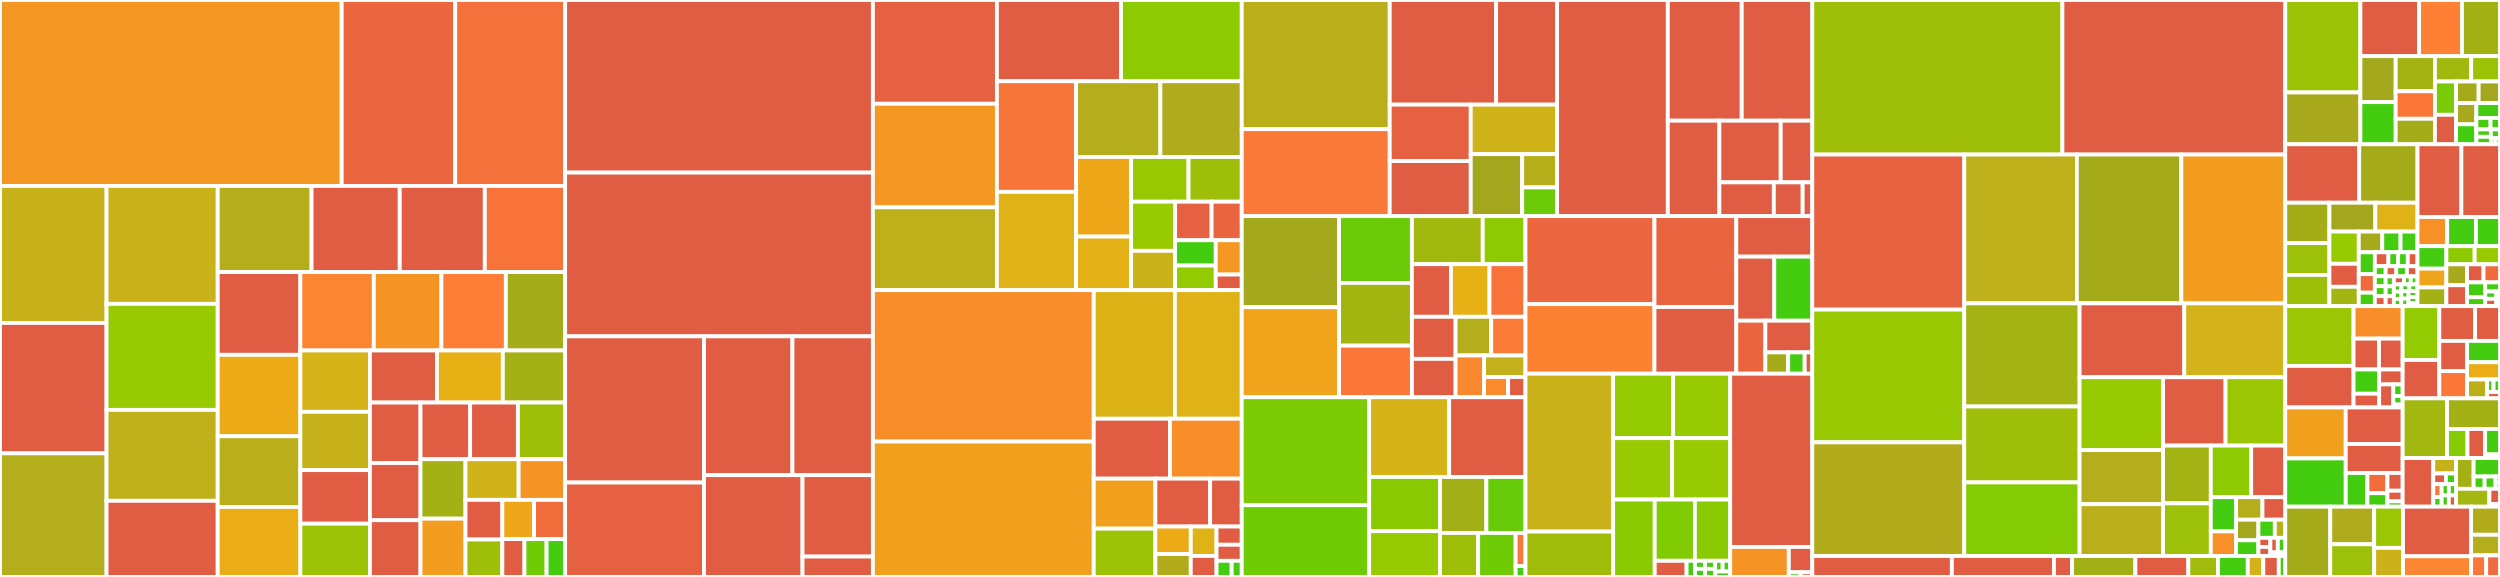 <svg baseProfile="full" width="650" height="150" viewBox="0 0 650 150" version="1.1"
xmlns="http://www.w3.org/2000/svg" xmlns:ev="http://www.w3.org/2001/xml-events"
xmlns:xlink="http://www.w3.org/1999/xlink">

<rect x="0" y="0" width="650" height="150" fill="#333333" stroke="none"/>

<style>rect.s{mask:url(#mask);}</style>
<defs>
  <pattern id="white" width="4" height="4" patternUnits="userSpaceOnUse" patternTransform="rotate(45)">
    <rect width="2" height="2" transform="translate(0,0)" fill="white"></rect>
  </pattern>
  <mask id="mask">
    <rect x="0" y="0" width="100%" height="100%" fill="url(#white)"></rect>
  </mask>
</defs>

<rect x="0" y="0" width="88.835" height="48.342" fill="#f49723" stroke="white" stroke-width="1" class=" tooltipped" data-content="src/thermo/HMWSoln.cpp"><title>src/thermo/HMWSoln.cpp</title></rect>
<rect x="88.835" y="0" width="29.523" height="48.342" fill="#ec673f" stroke="white" stroke-width="1" class=" tooltipped" data-content="src/thermo/DebyeHuckel.cpp"><title>src/thermo/DebyeHuckel.cpp</title></rect>
<rect x="118.358" y="0" width="28.578" height="48.342" fill="#f5713b" stroke="white" stroke-width="1" class=" tooltipped" data-content="src/thermo/ThermoPhase.cpp"><title>src/thermo/ThermoPhase.cpp</title></rect>
<rect x="0" y="48.342" width="27.701" height="35.623" fill="#c6b11a" stroke="white" stroke-width="1" class=" tooltipped" data-content="src/thermo/RedlichKwongMFTP.cpp"><title>src/thermo/RedlichKwongMFTP.cpp</title></rect>
<rect x="0" y="83.965" width="27.701" height="33.908" fill="#e05d44" stroke="white" stroke-width="1" class=" tooltipped" data-content="src/thermo/MixtureFugacityTP.cpp"><title>src/thermo/MixtureFugacityTP.cpp</title></rect>
<rect x="0" y="117.873" width="27.701" height="32.127" fill="#b4ad1c" stroke="white" stroke-width="1" class=" tooltipped" data-content="src/thermo/Phase.cpp"><title>src/thermo/Phase.cpp</title></rect>
<rect x="27.701" y="48.342" width="28.906" height="30.662" fill="#c9b21a" stroke="white" stroke-width="1" class=" tooltipped" data-content="src/thermo/PengRobinson.cpp"><title>src/thermo/PengRobinson.cpp</title></rect>
<rect x="27.701" y="79.004" width="28.906" height="27.564" fill="#97ca00" stroke="white" stroke-width="1" class=" tooltipped" data-content="src/thermo/WaterPropsIAPWSphi.cpp"><title>src/thermo/WaterPropsIAPWSphi.cpp</title></rect>
<rect x="27.701" y="106.568" width="28.906" height="23.644" fill="#c0b01b" stroke="white" stroke-width="1" class=" tooltipped" data-content="src/thermo/PDSS_HKFT.cpp"><title>src/thermo/PDSS_HKFT.cpp</title></rect>
<rect x="27.701" y="130.212" width="28.906" height="19.788" fill="#e05d44" stroke="white" stroke-width="1" class=" tooltipped" data-content="src/thermo/WaterPropsIAPWS.cpp"><title>src/thermo/WaterPropsIAPWS.cpp</title></rect>
<rect x="56.607" y="48.342" width="24.398" height="22.395" fill="#b4ad1c" stroke="white" stroke-width="1" class=" tooltipped" data-content="src/thermo/CoverageDependentSurfPhase.cpp"><title>src/thermo/CoverageDependentSurfPhase.cpp</title></rect>
<rect x="81.005" y="48.342" width="22.929" height="22.395" fill="#e05d44" stroke="white" stroke-width="1" class=" tooltipped" data-content="src/thermo/IdealMolalSoln.cpp"><title>src/thermo/IdealMolalSoln.cpp</title></rect>
<rect x="103.934" y="48.342" width="22.113" height="22.395" fill="#e05d44" stroke="white" stroke-width="1" class=" tooltipped" data-content="src/thermo/RedlichKisterVPSSTP.cpp"><title>src/thermo/RedlichKisterVPSSTP.cpp</title></rect>
<rect x="126.047" y="48.342" width="20.889" height="22.395" fill="#f7733a" stroke="white" stroke-width="1" class=" tooltipped" data-content="src/thermo/MolalityVPSSTP.cpp"><title>src/thermo/MolalityVPSSTP.cpp</title></rect>
<rect x="56.607" y="70.737" width="21.487" height="21.517" fill="#e05d44" stroke="white" stroke-width="1" class=" tooltipped" data-content="src/thermo/MargulesVPSSTP.cpp"><title>src/thermo/MargulesVPSSTP.cpp</title></rect>
<rect x="56.607" y="92.254" width="21.487" height="21.177" fill="#ecaa17" stroke="white" stroke-width="1" class=" tooltipped" data-content="src/thermo/LatticeSolidPhase.cpp"><title>src/thermo/LatticeSolidPhase.cpp</title></rect>
<rect x="56.607" y="113.43" width="21.487" height="18.37" fill="#baaf1b" stroke="white" stroke-width="1" class=" tooltipped" data-content="src/thermo/IdealSolidSolnPhase.cpp"><title>src/thermo/IdealSolidSolnPhase.cpp</title></rect>
<rect x="56.607" y="131.8" width="21.487" height="18.2" fill="#ebad15" stroke="white" stroke-width="1" class=" tooltipped" data-content="src/thermo/PureFluidPhase.cpp"><title>src/thermo/PureFluidPhase.cpp</title></rect>
<rect x="78.094" y="70.737" width="19.093" height="20.386" fill="#fb8530" stroke="white" stroke-width="1" class=" tooltipped" data-content="src/thermo/PlasmaPhase.cpp"><title>src/thermo/PlasmaPhase.cpp</title></rect>
<rect x="97.187" y="70.737" width="17.569" height="20.386" fill="#f59425" stroke="white" stroke-width="1" class=" tooltipped" data-content="src/thermo/WaterSSTP.cpp"><title>src/thermo/WaterSSTP.cpp</title></rect>
<rect x="114.756" y="70.737" width="16.762" height="20.386" fill="#fe7d37" stroke="white" stroke-width="1" class=" tooltipped" data-content="src/thermo/ThermoFactory.cpp"><title>src/thermo/ThermoFactory.cpp</title></rect>
<rect x="131.519" y="70.737" width="15.418" height="20.386" fill="#a4ac19" stroke="white" stroke-width="1" class=" tooltipped" data-content="src/thermo/SurfPhase.cpp"><title>src/thermo/SurfPhase.cpp</title></rect>
<rect x="78.094" y="91.123" width="18.095" height="15.956" fill="#d6b318" stroke="white" stroke-width="1" class=" tooltipped" data-content="src/thermo/LatticePhase.cpp"><title>src/thermo/LatticePhase.cpp</title></rect>
<rect x="78.094" y="107.08" width="18.095" height="15.148" fill="#c6b11a" stroke="white" stroke-width="1" class=" tooltipped" data-content="src/thermo/VPStandardStateTP.cpp"><title>src/thermo/VPStandardStateTP.cpp</title></rect>
<rect x="78.094" y="122.228" width="18.095" height="13.936" fill="#e05d44" stroke="white" stroke-width="1" class=" tooltipped" data-content="src/thermo/WaterProps.cpp"><title>src/thermo/WaterProps.cpp</title></rect>
<rect x="78.094" y="136.165" width="18.095" height="13.835" fill="#9cc206" stroke="white" stroke-width="1" class=" tooltipped" data-content="src/thermo/IdealGasPhase.cpp"><title>src/thermo/IdealGasPhase.cpp</title></rect>
<rect x="96.189" y="91.123" width="17.411" height="13.54" fill="#e05d44" stroke="white" stroke-width="1" class=" tooltipped" data-content="src/thermo/SpeciesThermoFactory.cpp"><title>src/thermo/SpeciesThermoFactory.cpp</title></rect>
<rect x="113.6" y="91.123" width="17.141" height="13.54" fill="#e7b015" stroke="white" stroke-width="1" class=" tooltipped" data-content="src/thermo/PDSS_Water.cpp"><title>src/thermo/PDSS_Water.cpp</title></rect>
<rect x="130.741" y="91.123" width="16.196" height="13.54" fill="#a3b114" stroke="white" stroke-width="1" class=" tooltipped" data-content="src/thermo/BinarySolutionTabulatedThermo.cpp"><title>src/thermo/BinarySolutionTabulatedThermo.cpp</title></rect>
<rect x="96.189" y="104.663" width="13.14" height="15.715" fill="#e05d44" stroke="white" stroke-width="1" class=" tooltipped" data-content="src/thermo/IdealSolnGasVPSS.cpp"><title>src/thermo/IdealSolnGasVPSS.cpp</title></rect>
<rect x="96.189" y="120.378" width="13.14" height="14.88" fill="#e05d44" stroke="white" stroke-width="1" class=" tooltipped" data-content="src/thermo/PDSS.cpp"><title>src/thermo/PDSS.cpp</title></rect>
<rect x="96.189" y="135.259" width="13.14" height="14.741" fill="#e05d44" stroke="white" stroke-width="1" class=" tooltipped" data-content="src/thermo/SingleSpeciesTP.cpp"><title>src/thermo/SingleSpeciesTP.cpp</title></rect>
<rect x="109.33" y="104.663" width="12.908" height="14.724" fill="#e05d44" stroke="white" stroke-width="1" class=" tooltipped" data-content="src/thermo/PDSS_SSVol.cpp"><title>src/thermo/PDSS_SSVol.cpp</title></rect>
<rect x="122.238" y="104.663" width="12.412" height="14.724" fill="#e05d44" stroke="white" stroke-width="1" class=" tooltipped" data-content="src/thermo/MultiSpeciesThermo.cpp"><title>src/thermo/MultiSpeciesThermo.cpp</title></rect>
<rect x="134.649" y="104.663" width="12.287" height="14.724" fill="#9ebe09" stroke="white" stroke-width="1" class=" tooltipped" data-content="src/thermo/Elements.cpp"><title>src/thermo/Elements.cpp</title></rect>
<rect x="109.33" y="119.387" width="11.7" height="15.463" fill="#a3b114" stroke="white" stroke-width="1" class=" tooltipped" data-content="src/thermo/Mu0Poly.cpp"><title>src/thermo/Mu0Poly.cpp</title></rect>
<rect x="109.33" y="134.85" width="11.7" height="15.15" fill="#f29d1f" stroke="white" stroke-width="1" class=" tooltipped" data-content="src/thermo/Nasa9PolyMultiTempRegion.cpp"><title>src/thermo/Nasa9PolyMultiTempRegion.cpp</title></rect>
<rect x="121.029" y="119.387" width="13.817" height="10.581" fill="#cfb319" stroke="white" stroke-width="1" class=" tooltipped" data-content="src/thermo/Species.cpp"><title>src/thermo/Species.cpp</title></rect>
<rect x="134.847" y="119.387" width="12.09" height="10.581" fill="#f59425" stroke="white" stroke-width="1" class=" tooltipped" data-content="src/thermo/StoichSubstance.cpp"><title>src/thermo/StoichSubstance.cpp</title></rect>
<rect x="121.029" y="129.967" width="9.578" height="10.303" fill="#e05d44" stroke="white" stroke-width="1" class=" tooltipped" data-content="src/thermo/ConstCpPoly.cpp"><title>src/thermo/ConstCpPoly.cpp</title></rect>
<rect x="121.029" y="140.27" width="9.578" height="9.73" fill="#9ebe09" stroke="white" stroke-width="1" class=" tooltipped" data-content="src/thermo/Nasa9Poly1.cpp"><title>src/thermo/Nasa9Poly1.cpp</title></rect>
<rect x="130.608" y="129.967" width="8.254" height="10.184" fill="#eea719" stroke="white" stroke-width="1" class=" tooltipped" data-content="src/thermo/GibbsExcessVPSSTP.cpp"><title>src/thermo/GibbsExcessVPSSTP.cpp</title></rect>
<rect x="138.862" y="129.967" width="8.075" height="10.184" fill="#f26d3c" stroke="white" stroke-width="1" class=" tooltipped" data-content="src/thermo/PDSS_ConstVol.cpp"><title>src/thermo/PDSS_ConstVol.cpp</title></rect>
<rect x="130.608" y="140.152" width="5.752" height="9.848" fill="#e05d44" stroke="white" stroke-width="1" class=" tooltipped" data-content="src/thermo/SpeciesThermoInterpType.cpp"><title>src/thermo/SpeciesThermoInterpType.cpp</title></rect>
<rect x="136.36" y="140.152" width="5.752" height="9.848" fill="#70cb07" stroke="white" stroke-width="1" class=" tooltipped" data-content="src/thermo/NasaPoly2.cpp"><title>src/thermo/NasaPoly2.cpp</title></rect>
<rect x="142.112" y="140.152" width="4.824" height="9.848" fill="#4c1" stroke="white" stroke-width="1" class=" tooltipped" data-content="src/thermo/PDSSFactory.cpp"><title>src/thermo/PDSSFactory.cpp</title></rect>
<rect x="146.936" y="0" width="80.016" height="44.877" fill="#e05d44" stroke="white" stroke-width="1" class=" tooltipped" data-content="src/equil/vcs_solve.cpp"><title>src/equil/vcs_solve.cpp</title></rect>
<rect x="146.936" y="44.877" width="80.016" height="42.57" fill="#e05d44" stroke="white" stroke-width="1" class=" tooltipped" data-content="src/equil/vcs_solve_TP.cpp"><title>src/equil/vcs_solve_TP.cpp</title></rect>
<rect x="146.936" y="87.447" width="36.108" height="38.008" fill="#e05d44" stroke="white" stroke-width="1" class=" tooltipped" data-content="src/equil/ChemEquil.cpp"><title>src/equil/ChemEquil.cpp</title></rect>
<rect x="146.936" y="125.454" width="36.108" height="24.546" fill="#e56142" stroke="white" stroke-width="1" class=" tooltipped" data-content="src/equil/vcs_VolPhase.cpp"><title>src/equil/vcs_VolPhase.cpp</title></rect>
<rect x="183.045" y="87.447" width="22.992" height="36.084" fill="#e05d44" stroke="white" stroke-width="1" class=" tooltipped" data-content="src/equil/MultiPhase.cpp"><title>src/equil/MultiPhase.cpp</title></rect>
<rect x="206.037" y="87.447" width="20.916" height="36.084" fill="#e05d44" stroke="white" stroke-width="1" class=" tooltipped" data-content="src/equil/MultiPhaseEquil.cpp"><title>src/equil/MultiPhaseEquil.cpp</title></rect>
<rect x="183.045" y="123.53" width="25.613" height="26.47" fill="#e05d44" stroke="white" stroke-width="1" class=" tooltipped" data-content="src/equil/vcs_MultiPhaseEquil.cpp"><title>src/equil/vcs_MultiPhaseEquil.cpp</title></rect>
<rect x="208.658" y="123.53" width="18.295" height="21.176" fill="#e05d44" stroke="white" stroke-width="1" class=" tooltipped" data-content="src/equil/BasisOptimize.cpp"><title>src/equil/BasisOptimize.cpp</title></rect>
<rect x="208.658" y="144.706" width="18.295" height="5.294" fill="#e05d44" stroke="white" stroke-width="1" class=" tooltipped" data-content="src/equil/vcs_util.cpp"><title>src/equil/vcs_util.cpp</title></rect>
<rect x="226.953" y="0" width="32.242" height="26.979" fill="#e56142" stroke="white" stroke-width="1" class=" tooltipped" data-content="src/kinetics/ReactionPath.cpp"><title>src/kinetics/ReactionPath.cpp</title></rect>
<rect x="226.953" y="26.979" width="32.242" height="26.922" fill="#f49723" stroke="white" stroke-width="1" class=" tooltipped" data-content="src/kinetics/Reaction.cpp"><title>src/kinetics/Reaction.cpp</title></rect>
<rect x="226.953" y="53.901" width="32.242" height="21.538" fill="#bdb01b" stroke="white" stroke-width="1" class=" tooltipped" data-content="src/kinetics/Kinetics.cpp"><title>src/kinetics/Kinetics.cpp</title></rect>
<rect x="259.195" y="0" width="32.263" height="21.127" fill="#e05d44" stroke="white" stroke-width="1" class=" tooltipped" data-content="src/kinetics/solveSP.cpp"><title>src/kinetics/solveSP.cpp</title></rect>
<rect x="291.458" y="0" width="31.398" height="21.127" fill="#8eca02" stroke="white" stroke-width="1" class=" tooltipped" data-content="src/kinetics/BulkKinetics.cpp"><title>src/kinetics/BulkKinetics.cpp</title></rect>
<rect x="259.195" y="21.127" width="20.592" height="28.753" fill="#f87539" stroke="white" stroke-width="1" class=" tooltipped" data-content="src/kinetics/InterfaceKinetics.cpp"><title>src/kinetics/InterfaceKinetics.cpp</title></rect>
<rect x="259.195" y="49.88" width="20.592" height="25.558" fill="#dfb317" stroke="white" stroke-width="1" class=" tooltipped" data-content="src/kinetics/Falloff.cpp"><title>src/kinetics/Falloff.cpp</title></rect>
<rect x="279.787" y="21.127" width="21.906" height="19.688" fill="#b4ad1c" stroke="white" stroke-width="1" class=" tooltipped" data-content="src/kinetics/InterfaceRate.cpp"><title>src/kinetics/InterfaceRate.cpp</title></rect>
<rect x="301.693" y="21.127" width="21.163" height="19.688" fill="#afab1c" stroke="white" stroke-width="1" class=" tooltipped" data-content="src/kinetics/LinearBurkeRate.cpp"><title>src/kinetics/LinearBurkeRate.cpp</title></rect>
<rect x="279.787" y="40.815" width="14.303" height="20.697" fill="#eea719" stroke="white" stroke-width="1" class=" tooltipped" data-content="src/kinetics/ImplicitSurfChem.cpp"><title>src/kinetics/ImplicitSurfChem.cpp</title></rect>
<rect x="279.787" y="61.512" width="14.303" height="13.926" fill="#e3b116" stroke="white" stroke-width="1" class=" tooltipped" data-content="src/kinetics/KineticsFactory.cpp"><title>src/kinetics/KineticsFactory.cpp</title></rect>
<rect x="294.091" y="40.815" width="14.933" height="11.626" fill="#98c802" stroke="white" stroke-width="1" class=" tooltipped" data-content="src/kinetics/ChebyshevRate.cpp"><title>src/kinetics/ChebyshevRate.cpp</title></rect>
<rect x="309.023" y="40.815" width="13.832" height="11.626" fill="#9ebe09" stroke="white" stroke-width="1" class=" tooltipped" data-content="src/kinetics/PlogRate.cpp"><title>src/kinetics/PlogRate.cpp</title></rect>
<rect x="294.091" y="52.441" width="11.442" height="12.776" fill="#97ca00" stroke="white" stroke-width="1" class=" tooltipped" data-content="src/kinetics/Arrhenius.cpp"><title>src/kinetics/Arrhenius.cpp</title></rect>
<rect x="294.091" y="65.217" width="11.442" height="10.221" fill="#c9b21a" stroke="white" stroke-width="1" class=" tooltipped" data-content="src/kinetics/ReactionRateFactory.cpp"><title>src/kinetics/ReactionRateFactory.cpp</title></rect>
<rect x="305.533" y="52.441" width="9.482" height="10.022" fill="#e56142" stroke="white" stroke-width="1" class=" tooltipped" data-content="src/kinetics/ElectronCollisionPlasmaRate.cpp"><title>src/kinetics/ElectronCollisionPlasmaRate.cpp</title></rect>
<rect x="315.015" y="52.441" width="7.841" height="10.022" fill="#ea653f" stroke="white" stroke-width="1" class=" tooltipped" data-content="src/kinetics/ReactionRateDelegator.cpp"><title>src/kinetics/ReactionRateDelegator.cpp</title></rect>
<rect x="305.533" y="62.463" width="10.563" height="6.574" fill="#4c1" stroke="white" stroke-width="1" class=" tooltipped" data-content="src/kinetics/BlowersMaselRate.cpp"><title>src/kinetics/BlowersMaselRate.cpp</title></rect>
<rect x="305.533" y="69.037" width="10.563" height="6.401" fill="#93ca01" stroke="white" stroke-width="1" class=" tooltipped" data-content="src/kinetics/TwoTempPlasmaRate.cpp"><title>src/kinetics/TwoTempPlasmaRate.cpp</title></rect>
<rect x="316.096" y="62.463" width="6.76" height="8.921" fill="#f49723" stroke="white" stroke-width="1" class=" tooltipped" data-content="src/kinetics/Group.cpp"><title>src/kinetics/Group.cpp</title></rect>
<rect x="316.096" y="71.383" width="6.76" height="4.055" fill="#e05d44" stroke="white" stroke-width="1" class=" tooltipped" data-content="src/kinetics/Custom.cpp"><title>src/kinetics/Custom.cpp</title></rect>
<rect x="226.953" y="75.438" width="57.424" height="39.365" fill="#f88e29" stroke="white" stroke-width="1" class=" tooltipped" data-content="src/base/SolutionArray.cpp"><title>src/base/SolutionArray.cpp</title></rect>
<rect x="226.953" y="114.804" width="57.424" height="35.196" fill="#f0a01d" stroke="white" stroke-width="1" class=" tooltipped" data-content="src/base/AnyMap.cpp"><title>src/base/AnyMap.cpp</title></rect>
<rect x="284.377" y="75.438" width="21.098" height="33.434" fill="#dcb317" stroke="white" stroke-width="1" class=" tooltipped" data-content="src/base/Units.cpp"><title>src/base/Units.cpp</title></rect>
<rect x="305.475" y="75.438" width="17.381" height="33.434" fill="#dfb317" stroke="white" stroke-width="1" class=" tooltipped" data-content="src/base/Storage.cpp"><title>src/base/Storage.cpp</title></rect>
<rect x="284.377" y="108.872" width="19.826" height="15.577" fill="#e05d44" stroke="white" stroke-width="1" class=" tooltipped" data-content="src/base/application.cpp"><title>src/base/application.cpp</title></rect>
<rect x="304.203" y="108.872" width="18.653" height="15.577" fill="#f88e29" stroke="white" stroke-width="1" class=" tooltipped" data-content="src/base/Solution.cpp"><title>src/base/Solution.cpp</title></rect>
<rect x="284.377" y="124.45" width="16.021" height="13.003" fill="#f0a01d" stroke="white" stroke-width="1" class=" tooltipped" data-content="src/base/stringUtils.cpp"><title>src/base/stringUtils.cpp</title></rect>
<rect x="284.377" y="137.453" width="16.021" height="12.547" fill="#9cc206" stroke="white" stroke-width="1" class=" tooltipped" data-content="src/base/YamlWriter.cpp"><title>src/base/YamlWriter.cpp</title></rect>
<rect x="300.398" y="124.45" width="14.238" height="12.45" fill="#e05d44" stroke="white" stroke-width="1" class=" tooltipped" data-content="src/base/global.cpp"><title>src/base/global.cpp</title></rect>
<rect x="314.636" y="124.45" width="8.22" height="12.45" fill="#e05d44" stroke="white" stroke-width="1" class=" tooltipped" data-content="src/base/Array.cpp"><title>src/base/Array.cpp</title></rect>
<rect x="300.398" y="136.899" width="9.206" height="7.146" fill="#ecaa17" stroke="white" stroke-width="1" class=" tooltipped" data-content="src/base/application.h"><title>src/base/application.h</title></rect>
<rect x="300.398" y="144.045" width="9.206" height="5.955" fill="#b2ac1c" stroke="white" stroke-width="1" class=" tooltipped" data-content="src/base/Interface.cpp"><title>src/base/Interface.cpp</title></rect>
<rect x="309.604" y="136.899" width="6.696" height="7.642" fill="#dfb317" stroke="white" stroke-width="1" class=" tooltipped" data-content="src/base/ctexceptions.cpp"><title>src/base/ctexceptions.cpp</title></rect>
<rect x="309.604" y="144.541" width="6.696" height="5.459" fill="#e05d44" stroke="white" stroke-width="1" class=" tooltipped" data-content="src/base/clockWC.cpp"><title>src/base/clockWC.cpp</title></rect>
<rect x="316.3" y="136.899" width="6.556" height="4.739" fill="#e05d44" stroke="white" stroke-width="1" class=" tooltipped" data-content="src/base/ExtensionManager.cpp"><title>src/base/ExtensionManager.cpp</title></rect>
<rect x="316.3" y="141.638" width="6.556" height="4.181" fill="#e05d44" stroke="white" stroke-width="1" class=" tooltipped" data-content="src/base/checkFinite.cpp"><title>src/base/checkFinite.cpp</title></rect>
<rect x="316.3" y="145.819" width="3.934" height="4.181" fill="#4c1" stroke="white" stroke-width="1" class=" tooltipped" data-content="src/base/ExtensionManagerFactory.cpp"><title>src/base/ExtensionManagerFactory.cpp</title></rect>
<rect x="320.233" y="145.819" width="2.622" height="4.181" fill="#4c1" stroke="white" stroke-width="1" class=" tooltipped" data-content="src/base/ValueCache.cpp"><title>src/base/ValueCache.cpp</title></rect>
<rect x="322.856" y="0" width="38.475" height="33.58" fill="#baaf1b" stroke="white" stroke-width="1" class=" tooltipped" data-content="src/oneD/Flow1D.cpp"><title>src/oneD/Flow1D.cpp</title></rect>
<rect x="322.856" y="33.58" width="38.475" height="22.608" fill="#fb7938" stroke="white" stroke-width="1" class=" tooltipped" data-content="src/oneD/Sim1D.cpp"><title>src/oneD/Sim1D.cpp</title></rect>
<rect x="361.331" y="0" width="27.667" height="27.212" fill="#e05d44" stroke="white" stroke-width="1" class=" tooltipped" data-content="src/oneD/Boundary1D.cpp"><title>src/oneD/Boundary1D.cpp</title></rect>
<rect x="388.998" y="0" width="15.848" height="27.212" fill="#e05d44" stroke="white" stroke-width="1" class=" tooltipped" data-content="src/oneD/OneDim.cpp"><title>src/oneD/OneDim.cpp</title></rect>
<rect x="361.331" y="27.212" width="21.064" height="14.662" fill="#e56142" stroke="white" stroke-width="1" class=" tooltipped" data-content="src/oneD/MultiNewton.cpp"><title>src/oneD/MultiNewton.cpp</title></rect>
<rect x="361.331" y="41.874" width="21.064" height="14.315" fill="#e05d44" stroke="white" stroke-width="1" class=" tooltipped" data-content="src/oneD/IonFlow.cpp"><title>src/oneD/IonFlow.cpp</title></rect>
<rect x="382.395" y="27.212" width="22.452" height="12.86" fill="#cfb319" stroke="white" stroke-width="1" class=" tooltipped" data-content="src/oneD/Domain1D.cpp"><title>src/oneD/Domain1D.cpp</title></rect>
<rect x="382.395" y="40.072" width="13.38" height="16.116" fill="#a4a61d" stroke="white" stroke-width="1" class=" tooltipped" data-content="src/oneD/refine.cpp"><title>src/oneD/refine.cpp</title></rect>
<rect x="395.775" y="40.072" width="9.071" height="8.662" fill="#b7ae1c" stroke="white" stroke-width="1" class=" tooltipped" data-content="src/oneD/DomainFactory.cpp"><title>src/oneD/DomainFactory.cpp</title></rect>
<rect x="395.775" y="48.735" width="9.071" height="7.454" fill="#6ccb08" stroke="white" stroke-width="1" class=" tooltipped" data-content="src/oneD/MultiJac.cpp"><title>src/oneD/MultiJac.cpp</title></rect>
<rect x="404.846" y="0" width="28.783" height="56.188" fill="#e05d44" stroke="white" stroke-width="1" class=" tooltipped" data-content="src/clib/ct.cpp"><title>src/clib/ct.cpp</title></rect>
<rect x="433.629" y="0" width="19.219" height="31.378" fill="#e05d44" stroke="white" stroke-width="1" class=" tooltipped" data-content="src/clib/ctreactor.cpp"><title>src/clib/ctreactor.cpp</title></rect>
<rect x="452.848" y="0" width="18.345" height="31.378" fill="#e05d44" stroke="white" stroke-width="1" class=" tooltipped" data-content="src/clib/ctonedim.cpp"><title>src/clib/ctonedim.cpp</title></rect>
<rect x="433.629" y="31.378" width="13.405" height="24.81" fill="#e05d44" stroke="white" stroke-width="1" class=" tooltipped" data-content="src/clib/ctmultiphase.cpp"><title>src/clib/ctmultiphase.cpp</title></rect>
<rect x="447.034" y="31.378" width="15.954" height="16.036" fill="#e05d44" stroke="white" stroke-width="1" class=" tooltipped" data-content="src/clib/ctrpath.cpp"><title>src/clib/ctrpath.cpp</title></rect>
<rect x="462.988" y="31.378" width="8.205" height="16.036" fill="#e05d44" stroke="white" stroke-width="1" class=" tooltipped" data-content="src/clib/ctfunc.cpp"><title>src/clib/ctfunc.cpp</title></rect>
<rect x="447.034" y="47.414" width="14.162" height="8.774" fill="#e05d44" stroke="white" stroke-width="1" class=" tooltipped" data-content="src/clib/Cabinet.h"><title>src/clib/Cabinet.h</title></rect>
<rect x="461.197" y="47.414" width="7.498" height="8.774" fill="#e05d44" stroke="white" stroke-width="1" class=" tooltipped" data-content="src/clib/ctsurf.cpp"><title>src/clib/ctsurf.cpp</title></rect>
<rect x="468.694" y="47.414" width="2.499" height="8.774" fill="#e05d44" stroke="white" stroke-width="1" class=" tooltipped" data-content="src/clib/clib_utils.h"><title>src/clib/clib_utils.h</title></rect>
<rect x="322.856" y="56.188" width="25.301" height="23.69" fill="#a4a81c" stroke="white" stroke-width="1" class=" tooltipped" data-content="src/zeroD/Reactor.cpp"><title>src/zeroD/Reactor.cpp</title></rect>
<rect x="322.856" y="79.879" width="25.301" height="23.401" fill="#efa41b" stroke="white" stroke-width="1" class=" tooltipped" data-content="src/zeroD/ReactorNet.cpp"><title>src/zeroD/ReactorNet.cpp</title></rect>
<rect x="348.157" y="56.188" width="18.937" height="17.37" fill="#6ccb08" stroke="white" stroke-width="1" class=" tooltipped" data-content="src/zeroD/FlowReactor.cpp"><title>src/zeroD/FlowReactor.cpp</title></rect>
<rect x="348.157" y="73.558" width="18.937" height="16.308" fill="#a2b511" stroke="white" stroke-width="1" class=" tooltipped" data-content="src/zeroD/MoleReactor.cpp"><title>src/zeroD/MoleReactor.cpp</title></rect>
<rect x="348.157" y="89.867" width="18.937" height="13.413" fill="#fa7739" stroke="white" stroke-width="1" class=" tooltipped" data-content="src/zeroD/IdealGasConstPressureMoleReactor.cpp"><title>src/zeroD/IdealGasConstPressureMoleReactor.cpp</title></rect>
<rect x="367.094" y="56.188" width="18.42" height="12.5" fill="#a1b90e" stroke="white" stroke-width="1" class=" tooltipped" data-content="src/zeroD/IdealGasMoleReactor.cpp"><title>src/zeroD/IdealGasMoleReactor.cpp</title></rect>
<rect x="385.515" y="56.188" width="11.111" height="12.5" fill="#8eca02" stroke="white" stroke-width="1" class=" tooltipped" data-content="src/zeroD/IdealGasReactor.cpp"><title>src/zeroD/IdealGasReactor.cpp</title></rect>
<rect x="367.094" y="68.688" width="10.155" height="13.676" fill="#e05d44" stroke="white" stroke-width="1" class=" tooltipped" data-content="src/zeroD/ConstPressureReactor.cpp"><title>src/zeroD/ConstPressureReactor.cpp</title></rect>
<rect x="377.25" y="68.688" width="10.022" height="13.676" fill="#e7b015" stroke="white" stroke-width="1" class=" tooltipped" data-content="src/zeroD/ReactorBase.cpp"><title>src/zeroD/ReactorBase.cpp</title></rect>
<rect x="387.272" y="68.688" width="9.354" height="13.676" fill="#f7733a" stroke="white" stroke-width="1" class=" tooltipped" data-content="src/zeroD/IdealGasConstPressureReactor.cpp"><title>src/zeroD/IdealGasConstPressureReactor.cpp</title></rect>
<rect x="367.094" y="82.364" width="11.358" height="10.941" fill="#e05d44" stroke="white" stroke-width="1" class=" tooltipped" data-content="src/zeroD/ReactorFactory.cpp"><title>src/zeroD/ReactorFactory.cpp</title></rect>
<rect x="367.094" y="93.305" width="11.358" height="9.975" fill="#e05d44" stroke="white" stroke-width="1" class=" tooltipped" data-content="src/zeroD/ConstPressureMoleReactor.cpp"><title>src/zeroD/ConstPressureMoleReactor.cpp</title></rect>
<rect x="378.452" y="82.364" width="9.268" height="10.056" fill="#b4ad1c" stroke="white" stroke-width="1" class=" tooltipped" data-content="src/zeroD/FlowDevice.cpp"><title>src/zeroD/FlowDevice.cpp</title></rect>
<rect x="387.721" y="82.364" width="8.905" height="10.056" fill="#fd7b38" stroke="white" stroke-width="1" class=" tooltipped" data-content="src/zeroD/ReactorSurface.cpp"><title>src/zeroD/ReactorSurface.cpp</title></rect>
<rect x="378.452" y="92.42" width="7.404" height="10.86" fill="#fa882e" stroke="white" stroke-width="1" class=" tooltipped" data-content="src/zeroD/Wall.cpp"><title>src/zeroD/Wall.cpp</title></rect>
<rect x="385.856" y="92.42" width="10.769" height="5.6" fill="#c3b11b" stroke="white" stroke-width="1" class=" tooltipped" data-content="src/zeroD/flowControllers.cpp"><title>src/zeroD/flowControllers.cpp</title></rect>
<rect x="385.856" y="98.02" width="6.253" height="5.26" fill="#f98b2c" stroke="white" stroke-width="1" class=" tooltipped" data-content="src/zeroD/FlowDeviceFactory.cpp"><title>src/zeroD/FlowDeviceFactory.cpp</title></rect>
<rect x="392.109" y="98.02" width="4.516" height="5.26" fill="#e05d44" stroke="white" stroke-width="1" class=" tooltipped" data-content="src/zeroD/WallFactory.cpp"><title>src/zeroD/WallFactory.cpp</title></rect>
<rect x="322.856" y="103.28" width="33.13" height="28.076" fill="#7dcb05" stroke="white" stroke-width="1" class=" tooltipped" data-content="src/transport/GasTransport.cpp"><title>src/transport/GasTransport.cpp</title></rect>
<rect x="322.856" y="131.356" width="33.13" height="18.644" fill="#70cb07" stroke="white" stroke-width="1" class=" tooltipped" data-content="src/transport/MultiTransport.cpp"><title>src/transport/MultiTransport.cpp</title></rect>
<rect x="355.986" y="103.28" width="20.805" height="20.729" fill="#d6b318" stroke="white" stroke-width="1" class=" tooltipped" data-content="src/transport/IonGasTransport.cpp"><title>src/transport/IonGasTransport.cpp</title></rect>
<rect x="376.79" y="103.28" width="19.835" height="20.729" fill="#e05d44" stroke="white" stroke-width="1" class=" tooltipped" data-content="src/transport/HighPressureGasTransport.cpp"><title>src/transport/HighPressureGasTransport.cpp</title></rect>
<rect x="355.986" y="124.009" width="18.421" height="14.086" fill="#8aca02" stroke="white" stroke-width="1" class=" tooltipped" data-content="src/transport/MMCollisionInt.cpp"><title>src/transport/MMCollisionInt.cpp</title></rect>
<rect x="355.986" y="138.096" width="18.421" height="11.904" fill="#97ca00" stroke="white" stroke-width="1" class=" tooltipped" data-content="src/transport/DustyGasTransport.cpp"><title>src/transport/DustyGasTransport.cpp</title></rect>
<rect x="374.407" y="124.009" width="12.051" height="14.558" fill="#a3af16" stroke="white" stroke-width="1" class=" tooltipped" data-content="src/transport/TransportData.cpp"><title>src/transport/TransportData.cpp</title></rect>
<rect x="386.458" y="124.009" width="10.168" height="14.558" fill="#68cb09" stroke="white" stroke-width="1" class=" tooltipped" data-content="src/transport/WaterTransport.cpp"><title>src/transport/WaterTransport.cpp</title></rect>
<rect x="374.407" y="138.567" width="9.91" height="11.433" fill="#9ebe09" stroke="white" stroke-width="1" class=" tooltipped" data-content="src/transport/TransportFactory.cpp"><title>src/transport/TransportFactory.cpp</title></rect>
<rect x="384.317" y="138.567" width="9.75" height="11.433" fill="#70cb07" stroke="white" stroke-width="1" class=" tooltipped" data-content="src/transport/MixTransport.cpp"><title>src/transport/MixTransport.cpp</title></rect>
<rect x="394.068" y="138.567" width="2.557" height="8.574" fill="#fa7739" stroke="white" stroke-width="1" class=" tooltipped" data-content="src/transport/Transport.cpp"><title>src/transport/Transport.cpp</title></rect>
<rect x="394.068" y="147.142" width="2.557" height="2.858" fill="#4c1" stroke="white" stroke-width="1" class=" tooltipped" data-content="src/transport/MMCollisionInt.h"><title>src/transport/MMCollisionInt.h</title></rect>
<rect x="396.625" y="56.188" width="33.538" height="22.885" fill="#ec673f" stroke="white" stroke-width="1" class=" tooltipped" data-content="src/numerics/Func1.cpp"><title>src/numerics/Func1.cpp</title></rect>
<rect x="396.625" y="79.073" width="33.538" height="18.09" fill="#fc8232" stroke="white" stroke-width="1" class=" tooltipped" data-content="src/numerics/CVodesIntegrator.cpp"><title>src/numerics/CVodesIntegrator.cpp</title></rect>
<rect x="430.163" y="56.188" width="21.273" height="23.623" fill="#ea653f" stroke="white" stroke-width="1" class=" tooltipped" data-content="src/numerics/IdasIntegrator.cpp"><title>src/numerics/IdasIntegrator.cpp</title></rect>
<rect x="430.163" y="79.811" width="21.273" height="17.352" fill="#e05d44" stroke="white" stroke-width="1" class=" tooltipped" data-content="src/numerics/BandMatrix.cpp"><title>src/numerics/BandMatrix.cpp</title></rect>
<rect x="451.436" y="56.188" width="19.757" height="10.544" fill="#e05d44" stroke="white" stroke-width="1" class=" tooltipped" data-content="src/numerics/DenseMatrix.cpp"><title>src/numerics/DenseMatrix.cpp</title></rect>
<rect x="451.436" y="66.733" width="9.878" height="16.649" fill="#e05d44" stroke="white" stroke-width="1" class=" tooltipped" data-content="src/numerics/FuncEval.cpp"><title>src/numerics/FuncEval.cpp</title></rect>
<rect x="461.315" y="66.733" width="9.878" height="16.649" fill="#4c1" stroke="white" stroke-width="1" class=" tooltipped" data-content="src/numerics/Func1Factory.cpp"><title>src/numerics/Func1Factory.cpp</title></rect>
<rect x="451.436" y="83.382" width="7.558" height="13.782" fill="#ea653f" stroke="white" stroke-width="1" class=" tooltipped" data-content="src/numerics/funcs.cpp"><title>src/numerics/funcs.cpp</title></rect>
<rect x="458.994" y="83.382" width="12.199" height="8.239" fill="#e05d44" stroke="white" stroke-width="1" class=" tooltipped" data-content="src/numerics/AdaptivePreconditioner.cpp"><title>src/numerics/AdaptivePreconditioner.cpp</title></rect>
<rect x="458.994" y="91.621" width="5.935" height="5.543" fill="#a4aa1a" stroke="white" stroke-width="1" class=" tooltipped" data-content="src/numerics/polyfit.cpp"><title>src/numerics/polyfit.cpp</title></rect>
<rect x="464.929" y="91.621" width="4.286" height="5.543" fill="#4c1" stroke="white" stroke-width="1" class=" tooltipped" data-content="src/numerics/PreconditionerFactory.cpp"><title>src/numerics/PreconditionerFactory.cpp</title></rect>
<rect x="469.215" y="91.621" width="1.978" height="5.543" fill="#e05d44" stroke="white" stroke-width="1" class=" tooltipped" data-content="src/numerics/Integrators.cpp"><title>src/numerics/Integrators.cpp</title></rect>
<rect x="396.625" y="97.164" width="22.792" height="41.05" fill="#c9b21a" stroke="white" stroke-width="1" class=" tooltipped" data-content="src/tpx/Sub.cpp"><title>src/tpx/Sub.cpp</title></rect>
<rect x="396.625" y="138.214" width="22.792" height="11.786" fill="#9fbc0b" stroke="white" stroke-width="1" class=" tooltipped" data-content="src/tpx/CarbonDioxide.cpp"><title>src/tpx/CarbonDioxide.cpp</title></rect>
<rect x="419.418" y="97.164" width="15.6" height="16.752" fill="#93ca01" stroke="white" stroke-width="1" class=" tooltipped" data-content="src/tpx/Hydrogen.cpp"><title>src/tpx/Hydrogen.cpp</title></rect>
<rect x="435.017" y="97.164" width="14.836" height="16.752" fill="#97ca00" stroke="white" stroke-width="1" class=" tooltipped" data-content="src/tpx/Nitrogen.cpp"><title>src/tpx/Nitrogen.cpp</title></rect>
<rect x="419.418" y="113.915" width="15.332" height="15.971" fill="#97ca00" stroke="white" stroke-width="1" class=" tooltipped" data-content="src/tpx/Methane.cpp"><title>src/tpx/Methane.cpp</title></rect>
<rect x="434.75" y="113.915" width="15.104" height="15.971" fill="#97ca00" stroke="white" stroke-width="1" class=" tooltipped" data-content="src/tpx/Oxygen.cpp"><title>src/tpx/Oxygen.cpp</title></rect>
<rect x="419.418" y="129.886" width="10.812" height="20.114" fill="#8aca02" stroke="white" stroke-width="1" class=" tooltipped" data-content="src/tpx/Heptane.cpp"><title>src/tpx/Heptane.cpp</title></rect>
<rect x="430.229" y="129.886" width="10.443" height="15.923" fill="#81cb04" stroke="white" stroke-width="1" class=" tooltipped" data-content="src/tpx/HFC134a.cpp"><title>src/tpx/HFC134a.cpp</title></rect>
<rect x="440.673" y="129.886" width="9.181" height="15.923" fill="#8aca02" stroke="white" stroke-width="1" class=" tooltipped" data-content="src/tpx/Water.cpp"><title>src/tpx/Water.cpp</title></rect>
<rect x="430.229" y="145.81" width="8.286" height="4.19" fill="#e05d44" stroke="white" stroke-width="1" class=" tooltipped" data-content="src/tpx/utils.cpp"><title>src/tpx/utils.cpp</title></rect>
<rect x="438.515" y="145.81" width="2.18" height="4.19" fill="#4c1" stroke="white" stroke-width="1" class=" tooltipped" data-content="src/tpx/HFC134a.h"><title>src/tpx/HFC134a.h</title></rect>
<rect x="440.696" y="145.81" width="2.617" height="2.095" fill="#4c1" stroke="white" stroke-width="1" class=" tooltipped" data-content="src/tpx/Hydrogen.h"><title>src/tpx/Hydrogen.h</title></rect>
<rect x="440.696" y="147.905" width="2.617" height="2.095" fill="#4c1" stroke="white" stroke-width="1" class=" tooltipped" data-content="src/tpx/Water.h"><title>src/tpx/Water.h</title></rect>
<rect x="443.312" y="145.81" width="2.617" height="2.095" fill="#4c1" stroke="white" stroke-width="1" class=" tooltipped" data-content="src/tpx/CarbonDioxide.h"><title>src/tpx/CarbonDioxide.h</title></rect>
<rect x="443.312" y="147.905" width="2.617" height="2.095" fill="#4c1" stroke="white" stroke-width="1" class=" tooltipped" data-content="src/tpx/Oxygen.h"><title>src/tpx/Oxygen.h</title></rect>
<rect x="445.929" y="145.81" width="1.962" height="2.794" fill="#4c1" stroke="white" stroke-width="1" class=" tooltipped" data-content="src/tpx/Nitrogen.h"><title>src/tpx/Nitrogen.h</title></rect>
<rect x="447.891" y="145.81" width="1.962" height="2.794" fill="#4c1" stroke="white" stroke-width="1" class=" tooltipped" data-content="src/tpx/Methane.h"><title>src/tpx/Methane.h</title></rect>
<rect x="445.929" y="148.603" width="3.925" height="1.397" fill="#4c1" stroke="white" stroke-width="1" class=" tooltipped" data-content="src/tpx/Heptane.h"><title>src/tpx/Heptane.h</title></rect>
<rect x="449.854" y="97.164" width="21.34" height="45.044" fill="#e05d44" stroke="white" stroke-width="1" class=" tooltipped" data-content="src/fortran/fct.cpp"><title>src/fortran/fct.cpp</title></rect>
<rect x="449.854" y="142.207" width="15.243" height="7.793" fill="#f59425" stroke="white" stroke-width="1" class=" tooltipped" data-content="src/extensions/PythonExtensionManager.cpp"><title>src/extensions/PythonExtensionManager.cpp</title></rect>
<rect x="465.096" y="142.207" width="6.097" height="6.594" fill="#e05d44" stroke="white" stroke-width="1" class=" tooltipped" data-content="src/extensions/pythonShim.cpp"><title>src/extensions/pythonShim.cpp</title></rect>
<rect x="465.096" y="148.801" width="3.049" height="1.199" fill="#4c1" stroke="white" stroke-width="1" class=" tooltipped" data-content="src/extensions/canteraShared.cpp"><title>src/extensions/canteraShared.cpp</title></rect>
<rect x="468.145" y="148.801" width="3.049" height="1.199" fill="#e05d44" stroke="white" stroke-width="1" class=" tooltipped" data-content="src/extensions/canteraStatic.cpp"><title>src/extensions/canteraStatic.cpp</title></rect>
<rect x="471.193" y="0" width="65.034" height="40.182" fill="#9ebe09" stroke="white" stroke-width="1" class=" tooltipped" data-content="interfaces/cython/cantera/ck2yaml.py"><title>interfaces/cython/cantera/ck2yaml.py</title></rect>
<rect x="536.227" y="0" width="57.939" height="40.182" fill="#e05d44" stroke="white" stroke-width="1" class=" tooltipped" data-content="interfaces/cython/cantera/ctml2yaml.py"><title>interfaces/cython/cantera/ctml2yaml.py</title></rect>
<rect x="471.193" y="40.182" width="39.515" height="40.327" fill="#e76241" stroke="white" stroke-width="1" class=" tooltipped" data-content="interfaces/cython/cantera/cti2yaml.py"><title>interfaces/cython/cantera/cti2yaml.py</title></rect>
<rect x="471.193" y="80.509" width="39.515" height="34.5" fill="#98c802" stroke="white" stroke-width="1" class=" tooltipped" data-content="interfaces/cython/cantera/thermo.pyx"><title>interfaces/cython/cantera/thermo.pyx</title></rect>
<rect x="471.193" y="115.009" width="39.515" height="29.552" fill="#b2ac1c" stroke="white" stroke-width="1" class=" tooltipped" data-content="interfaces/cython/cantera/onedim.py"><title>interfaces/cython/cantera/onedim.py</title></rect>
<rect x="510.708" y="40.182" width="29.284" height="38.69" fill="#bdb01b" stroke="white" stroke-width="1" class=" tooltipped" data-content="interfaces/cython/cantera/composite.py"><title>interfaces/cython/cantera/composite.py</title></rect>
<rect x="539.992" y="40.182" width="27.158" height="38.69" fill="#a4aa1a" stroke="white" stroke-width="1" class=" tooltipped" data-content="interfaces/cython/cantera/reaction.pyx"><title>interfaces/cython/cantera/reaction.pyx</title></rect>
<rect x="567.15" y="40.182" width="27.017" height="38.69" fill="#f29d1f" stroke="white" stroke-width="1" class=" tooltipped" data-content="interfaces/cython/cantera/_onedim.pyx"><title>interfaces/cython/cantera/_onedim.pyx</title></rect>
<rect x="510.708" y="78.873" width="29.989" height="26.812" fill="#a3b313" stroke="white" stroke-width="1" class=" tooltipped" data-content="interfaces/cython/cantera/reactor.pyx"><title>interfaces/cython/cantera/reactor.pyx</title></rect>
<rect x="510.708" y="105.684" width="29.989" height="19.743" fill="#9ebe09" stroke="white" stroke-width="1" class=" tooltipped" data-content="interfaces/cython/cantera/_utils.pyx"><title>interfaces/cython/cantera/_utils.pyx</title></rect>
<rect x="510.708" y="125.427" width="29.989" height="19.134" fill="#85cb03" stroke="white" stroke-width="1" class=" tooltipped" data-content="interfaces/cython/cantera/solutionbase.pyx"><title>interfaces/cython/cantera/solutionbase.pyx</title></rect>
<rect x="540.697" y="78.873" width="27.21" height="19.208" fill="#e05d44" stroke="white" stroke-width="1" class=" tooltipped" data-content="interfaces/cython/cantera/yaml2ck.py"><title>interfaces/cython/cantera/yaml2ck.py</title></rect>
<rect x="567.908" y="78.873" width="26.259" height="19.208" fill="#d3b319" stroke="white" stroke-width="1" class=" tooltipped" data-content="interfaces/cython/cantera/delegator.pyx"><title>interfaces/cython/cantera/delegator.pyx</title></rect>
<rect x="540.697" y="98.08" width="21.702" height="18.946" fill="#97ca00" stroke="white" stroke-width="1" class=" tooltipped" data-content="interfaces/cython/cantera/kinetics.pyx"><title>interfaces/cython/cantera/kinetics.pyx</title></rect>
<rect x="540.697" y="117.026" width="21.702" height="14.062" fill="#b4ad1c" stroke="white" stroke-width="1" class=" tooltipped" data-content="interfaces/cython/cantera/drawnetwork.py"><title>interfaces/cython/cantera/drawnetwork.py</title></rect>
<rect x="540.697" y="131.088" width="21.702" height="13.473" fill="#baaf1b" stroke="white" stroke-width="1" class=" tooltipped" data-content="interfaces/cython/cantera/transport.pyx"><title>interfaces/cython/cantera/transport.pyx</title></rect>
<rect x="562.399" y="98.08" width="16.243" height="17.775" fill="#e05d44" stroke="white" stroke-width="1" class=" tooltipped" data-content="interfaces/cython/cantera/lxcat2yaml.py"><title>interfaces/cython/cantera/lxcat2yaml.py</title></rect>
<rect x="578.643" y="98.08" width="15.524" height="17.775" fill="#9ac603" stroke="white" stroke-width="1" class=" tooltipped" data-content="interfaces/cython/cantera/func1.pyx"><title>interfaces/cython/cantera/func1.pyx</title></rect>
<rect x="562.399" y="115.856" width="12.414" height="15.015" fill="#a3b313" stroke="white" stroke-width="1" class=" tooltipped" data-content="interfaces/cython/cantera/mixture.pyx"><title>interfaces/cython/cantera/mixture.pyx</title></rect>
<rect x="562.399" y="130.871" width="12.414" height="13.69" fill="#9dc008" stroke="white" stroke-width="1" class=" tooltipped" data-content="interfaces/cython/cantera/units.pyx"><title>interfaces/cython/cantera/units.pyx</title></rect>
<rect x="574.813" y="115.856" width="10.494" height="13.408" fill="#8eca02" stroke="white" stroke-width="1" class=" tooltipped" data-content="interfaces/cython/cantera/speciesthermo.pyx"><title>interfaces/cython/cantera/speciesthermo.pyx</title></rect>
<rect x="585.308" y="115.856" width="8.859" height="13.408" fill="#e05d44" stroke="white" stroke-width="1" class=" tooltipped" data-content="interfaces/cython/cantera/reactionpath.pyx"><title>interfaces/cython/cantera/reactionpath.pyx</title></rect>
<rect x="574.813" y="129.264" width="6.57" height="8.9" fill="#4c1" stroke="white" stroke-width="1" class=" tooltipped" data-content="interfaces/cython/cantera/_cantera.pyx"><title>interfaces/cython/cantera/_cantera.pyx</title></rect>
<rect x="574.813" y="138.164" width="6.57" height="6.397" fill="#f79127" stroke="white" stroke-width="1" class=" tooltipped" data-content="interfaces/cython/cantera/liquidvapor.py"><title>interfaces/cython/cantera/liquidvapor.py</title></rect>
<rect x="581.384" y="129.264" width="6.859" height="5.861" fill="#b4ad1c" stroke="white" stroke-width="1" class=" tooltipped" data-content="interfaces/cython/cantera/yamlwriter.pyx"><title>interfaces/cython/cantera/yamlwriter.pyx</title></rect>
<rect x="588.243" y="129.264" width="5.924" height="5.861" fill="#e05d44" stroke="white" stroke-width="1" class=" tooltipped" data-content="interfaces/cython/cantera/preconditioners.pyx"><title>interfaces/cython/cantera/preconditioners.pyx</title></rect>
<rect x="581.384" y="135.126" width="5.81" height="5.347" fill="#a4a61d" stroke="white" stroke-width="1" class=" tooltipped" data-content="interfaces/cython/cantera/__init__.py"><title>interfaces/cython/cantera/__init__.py</title></rect>
<rect x="581.384" y="140.472" width="5.81" height="4.089" fill="#4c1" stroke="white" stroke-width="1" class=" tooltipped" data-content="interfaces/cython/cantera/constants.pyx"><title>interfaces/cython/cantera/constants.pyx</title></rect>
<rect x="587.194" y="135.126" width="4.261" height="4.718" fill="#4c1" stroke="white" stroke-width="1" class=" tooltipped" data-content="interfaces/cython/cantera/data.py"><title>interfaces/cython/cantera/data.py</title></rect>
<rect x="591.455" y="135.126" width="2.711" height="4.718" fill="#baaf1b" stroke="white" stroke-width="1" class=" tooltipped" data-content="interfaces/cython/cantera/utils.py"><title>interfaces/cython/cantera/utils.py</title></rect>
<rect x="587.194" y="139.843" width="3.099" height="2.359" fill="#e05d44" stroke="white" stroke-width="1" class=" tooltipped" data-content="interfaces/cython/cantera/reaction.pxd"><title>interfaces/cython/cantera/reaction.pxd</title></rect>
<rect x="587.194" y="142.202" width="3.099" height="2.359" fill="#e05d44" stroke="white" stroke-width="1" class=" tooltipped" data-content="interfaces/cython/cantera/reactor.pxd"><title>interfaces/cython/cantera/reactor.pxd</title></rect>
<rect x="590.293" y="139.843" width="1.937" height="3.774" fill="#e05d44" stroke="white" stroke-width="1" class=" tooltipped" data-content="interfaces/cython/cantera/solutionbase.pxd"><title>interfaces/cython/cantera/solutionbase.pxd</title></rect>
<rect x="592.23" y="139.843" width="1.937" height="3.774" fill="#4c1" stroke="white" stroke-width="1" class=" tooltipped" data-content="interfaces/cython/cantera/with_units/__init__.py"><title>interfaces/cython/cantera/with_units/__init__.py</title></rect>
<rect x="590.293" y="143.618" width="3.873" height="0.944" fill="#4c1" stroke="white" stroke-width="1" class=" tooltipped" data-content="interfaces/cython/cantera/interrupts.py"><title>interfaces/cython/cantera/interrupts.py</title></rect>
<rect x="471.193" y="144.561" width="36.287" height="5.439" fill="#e05d44" stroke="white" stroke-width="1" class=" tooltipped" data-content="interfaces/dotnet/Cantera/src/SpeciesCollection.cs"><title>interfaces/dotnet/Cantera/src/SpeciesCollection.cs</title></rect>
<rect x="507.48" y="144.561" width="26.543" height="5.439" fill="#e05d44" stroke="white" stroke-width="1" class=" tooltipped" data-content="interfaces/dotnet/Cantera/src/Interop/InteropUtil.cs"><title>interfaces/dotnet/Cantera/src/Interop/InteropUtil.cs</title></rect>
<rect x="534.024" y="144.561" width="4.704" height="5.439" fill="#e05d44" stroke="white" stroke-width="1" class=" tooltipped" data-content="interfaces/dotnet/Cantera/src/Interop/CanteraHandle.cs"><title>interfaces/dotnet/Cantera/src/Interop/CanteraHandle.cs</title></rect>
<rect x="538.728" y="144.561" width="16.464" height="5.439" fill="#a3af16" stroke="white" stroke-width="1" class=" tooltipped" data-content="interfaces/dotnet/Cantera/src/Application.cs"><title>interfaces/dotnet/Cantera/src/Application.cs</title></rect>
<rect x="555.191" y="144.561" width="13.776" height="5.439" fill="#e05d44" stroke="white" stroke-width="1" class=" tooltipped" data-content="interfaces/dotnet/Cantera/src/ThermoPhase.cs"><title>interfaces/dotnet/Cantera/src/ThermoPhase.cs</title></rect>
<rect x="568.967" y="144.561" width="7.728" height="5.439" fill="#a0bb0c" stroke="white" stroke-width="1" class=" tooltipped" data-content="interfaces/dotnet/Cantera/src/DataDirectoryCollection.cs"><title>interfaces/dotnet/Cantera/src/DataDirectoryCollection.cs</title></rect>
<rect x="576.695" y="144.561" width="7.728" height="5.439" fill="#4c1" stroke="white" stroke-width="1" class=" tooltipped" data-content="interfaces/dotnet/Cantera/src/Exceptions.cs"><title>interfaces/dotnet/Cantera/src/Exceptions.cs</title></rect>
<rect x="584.423" y="144.561" width="4.032" height="5.439" fill="#d3b319" stroke="white" stroke-width="1" class=" tooltipped" data-content="interfaces/dotnet/Cantera/src/Enums.cs"><title>interfaces/dotnet/Cantera/src/Enums.cs</title></rect>
<rect x="588.454" y="144.561" width="4.032" height="5.439" fill="#e05d44" stroke="white" stroke-width="1" class=" tooltipped" data-content="interfaces/dotnet/Cantera/src/Species.cs"><title>interfaces/dotnet/Cantera/src/Species.cs</title></rect>
<rect x="592.486" y="144.561" width="1.68" height="5.439" fill="#4c1" stroke="white" stroke-width="1" class=" tooltipped" data-content="interfaces/dotnet/Cantera/src/ExtensionMethods.cs"><title>interfaces/dotnet/Cantera/src/ExtensionMethods.cs</title></rect>
<rect x="594.166" y="0" width="19.537" height="24.039" fill="#9cc206" stroke="white" stroke-width="1" class=" tooltipped" data-content="include/cantera/kinetics/StoichManager.h"><title>include/cantera/kinetics/StoichManager.h</title></rect>
<rect x="594.166" y="24.039" width="19.537" height="13.469" fill="#a9a91d" stroke="white" stroke-width="1" class=" tooltipped" data-content="include/cantera/kinetics/InterfaceRate.h"><title>include/cantera/kinetics/InterfaceRate.h</title></rect>
<rect x="613.703" y="0" width="15.27" height="14.601" fill="#e05d44" stroke="white" stroke-width="1" class=" tooltipped" data-content="include/cantera/kinetics/Kinetics.h"><title>include/cantera/kinetics/Kinetics.h</title></rect>
<rect x="628.973" y="0" width="11.139" height="14.601" fill="#fd8035" stroke="white" stroke-width="1" class=" tooltipped" data-content="include/cantera/kinetics/MultiRate.h"><title>include/cantera/kinetics/MultiRate.h</title></rect>
<rect x="640.112" y="0" width="9.888" height="14.601" fill="#a3b114" stroke="white" stroke-width="1" class=" tooltipped" data-content="include/cantera/kinetics/Falloff.h"><title>include/cantera/kinetics/Falloff.h</title></rect>
<rect x="613.703" y="14.601" width="9.174" height="11.952" fill="#a4a81c" stroke="white" stroke-width="1" class=" tooltipped" data-content="include/cantera/kinetics/ReactionRate.h"><title>include/cantera/kinetics/ReactionRate.h</title></rect>
<rect x="613.703" y="26.552" width="9.174" height="10.956" fill="#4c1" stroke="white" stroke-width="1" class=" tooltipped" data-content="include/cantera/kinetics/ThirdBodyCalc.h"><title>include/cantera/kinetics/ThirdBodyCalc.h</title></rect>
<rect x="622.877" y="14.601" width="10.211" height="9.127" fill="#a3b313" stroke="white" stroke-width="1" class=" tooltipped" data-content="include/cantera/kinetics/ChebyshevRate.h"><title>include/cantera/kinetics/ChebyshevRate.h</title></rect>
<rect x="622.877" y="23.728" width="10.211" height="7.159" fill="#fa7739" stroke="white" stroke-width="1" class=" tooltipped" data-content="include/cantera/kinetics/ReactionPath.h"><title>include/cantera/kinetics/ReactionPath.h</title></rect>
<rect x="622.877" y="30.886" width="10.211" height="6.622" fill="#a4ac19" stroke="white" stroke-width="1" class=" tooltipped" data-content="include/cantera/kinetics/BlowersMaselRate.h"><title>include/cantera/kinetics/BlowersMaselRate.h</title></rect>
<rect x="633.088" y="14.601" width="9.426" height="6.591" fill="#a1b90e" stroke="white" stroke-width="1" class=" tooltipped" data-content="include/cantera/kinetics/Group.h"><title>include/cantera/kinetics/Group.h</title></rect>
<rect x="642.514" y="14.601" width="7.486" height="6.591" fill="#9cc206" stroke="white" stroke-width="1" class=" tooltipped" data-content="include/cantera/kinetics/PlogRate.h"><title>include/cantera/kinetics/PlogRate.h</title></rect>
<rect x="633.088" y="21.192" width="5.488" height="8.658" fill="#78cb06" stroke="white" stroke-width="1" class=" tooltipped" data-content="include/cantera/kinetics/Arrhenius.h"><title>include/cantera/kinetics/Arrhenius.h</title></rect>
<rect x="633.088" y="29.85" width="5.488" height="7.659" fill="#e05d44" stroke="white" stroke-width="1" class=" tooltipped" data-content="include/cantera/kinetics/ReactionData.h"><title>include/cantera/kinetics/ReactionData.h</title></rect>
<rect x="638.576" y="21.192" width="5.875" height="5.599" fill="#a4aa1a" stroke="white" stroke-width="1" class=" tooltipped" data-content="include/cantera/kinetics/ReactionRateDelegator.h"><title>include/cantera/kinetics/ReactionRateDelegator.h</title></rect>
<rect x="644.451" y="21.192" width="5.549" height="5.599" fill="#a4a61d" stroke="white" stroke-width="1" class=" tooltipped" data-content="include/cantera/kinetics/ElectronCollisionPlasmaRate.h"><title>include/cantera/kinetics/ElectronCollisionPlasmaRate.h</title></rect>
<rect x="638.576" y="26.791" width="5.286" height="5.532" fill="#a9a91d" stroke="white" stroke-width="1" class=" tooltipped" data-content="include/cantera/kinetics/Reaction.h"><title>include/cantera/kinetics/Reaction.h</title></rect>
<rect x="638.576" y="32.322" width="5.286" height="5.186" fill="#4c1" stroke="white" stroke-width="1" class=" tooltipped" data-content="include/cantera/kinetics/TwoTempPlasmaRate.h"><title>include/cantera/kinetics/TwoTempPlasmaRate.h</title></rect>
<rect x="643.862" y="26.791" width="6.138" height="3.87" fill="#4c1" stroke="white" stroke-width="1" class=" tooltipped" data-content="include/cantera/kinetics/LinearBurkeRate.h"><title>include/cantera/kinetics/LinearBurkeRate.h</title></rect>
<rect x="643.862" y="30.661" width="3.683" height="2.977" fill="#4c1" stroke="white" stroke-width="1" class=" tooltipped" data-content="include/cantera/kinetics/ImplicitSurfChem.h"><title>include/cantera/kinetics/ImplicitSurfChem.h</title></rect>
<rect x="647.545" y="30.661" width="2.455" height="2.977" fill="#4c1" stroke="white" stroke-width="1" class=" tooltipped" data-content="include/cantera/kinetics/EdgeKinetics.h"><title>include/cantera/kinetics/EdgeKinetics.h</title></rect>
<rect x="643.862" y="33.638" width="3.777" height="1.935" fill="#4c1" stroke="white" stroke-width="1" class=" tooltipped" data-content="include/cantera/kinetics/Custom.h"><title>include/cantera/kinetics/Custom.h</title></rect>
<rect x="643.862" y="35.573" width="3.777" height="1.935" fill="#4c1" stroke="white" stroke-width="1" class=" tooltipped" data-content="include/cantera/kinetics/BulkKinetics.h"><title>include/cantera/kinetics/BulkKinetics.h</title></rect>
<rect x="647.639" y="33.638" width="2.361" height="2.322" fill="#4c1" stroke="white" stroke-width="1" class=" tooltipped" data-content="include/cantera/kinetics/InterfaceKinetics.h"><title>include/cantera/kinetics/InterfaceKinetics.h</title></rect>
<rect x="647.639" y="35.96" width="1.18" height="1.548" fill="#4c1" stroke="white" stroke-width="1" class=" tooltipped" data-content="include/cantera/kinetics/solveSP.h"><title>include/cantera/kinetics/solveSP.h</title></rect>
<rect x="648.82" y="35.96" width="1.18" height="1.548" fill="#4c1" stroke="white" stroke-width="1" class=" tooltipped" data-content="include/cantera/kinetics/MultiRateBase.h"><title>include/cantera/kinetics/MultiRateBase.h</title></rect>
<rect x="594.166" y="37.508" width="19.237" height="15.199" fill="#e05d44" stroke="white" stroke-width="1" class=" tooltipped" data-content="include/cantera/thermo/ThermoPhase.h"><title>include/cantera/thermo/ThermoPhase.h</title></rect>
<rect x="613.403" y="37.508" width="15.149" height="15.199" fill="#a4aa1a" stroke="white" stroke-width="1" class=" tooltipped" data-content="include/cantera/thermo/ShomatePoly.h"><title>include/cantera/thermo/ShomatePoly.h</title></rect>
<rect x="594.166" y="52.707" width="11.485" height="10.502" fill="#a4ad17" stroke="white" stroke-width="1" class=" tooltipped" data-content="include/cantera/thermo/NasaPoly1.h"><title>include/cantera/thermo/NasaPoly1.h</title></rect>
<rect x="594.166" y="63.209" width="11.485" height="8.274" fill="#9dc008" stroke="white" stroke-width="1" class=" tooltipped" data-content="include/cantera/thermo/NasaPoly2.h"><title>include/cantera/thermo/NasaPoly2.h</title></rect>
<rect x="594.166" y="71.483" width="11.485" height="8.115" fill="#9ebe09" stroke="white" stroke-width="1" class=" tooltipped" data-content="include/cantera/thermo/MetalPhase.h"><title>include/cantera/thermo/MetalPhase.h</title></rect>
<rect x="605.651" y="52.707" width="11.938" height="7.501" fill="#a4a61d" stroke="white" stroke-width="1" class=" tooltipped" data-content="include/cantera/thermo/Phase.h"><title>include/cantera/thermo/Phase.h</title></rect>
<rect x="617.589" y="52.707" width="10.963" height="7.501" fill="#dfb317" stroke="white" stroke-width="1" class=" tooltipped" data-content="include/cantera/thermo/PlasmaPhase.h"><title>include/cantera/thermo/PlasmaPhase.h</title></rect>
<rect x="605.651" y="60.208" width="7.634" height="8.379" fill="#97ca00" stroke="white" stroke-width="1" class=" tooltipped" data-content="include/cantera/thermo/IdealGasPhase.h"><title>include/cantera/thermo/IdealGasPhase.h</title></rect>
<rect x="605.651" y="68.587" width="7.634" height="5.985" fill="#e05d44" stroke="white" stroke-width="1" class=" tooltipped" data-content="include/cantera/thermo/LatticeSolidPhase.h"><title>include/cantera/thermo/LatticeSolidPhase.h</title></rect>
<rect x="605.651" y="74.571" width="7.634" height="5.027" fill="#a2b511" stroke="white" stroke-width="1" class=" tooltipped" data-content="include/cantera/thermo/SpeciesThermoInterpType.h"><title>include/cantera/thermo/SpeciesThermoInterpType.h</title></rect>
<rect x="613.285" y="60.208" width="6.107" height="5.386" fill="#a4aa1a" stroke="white" stroke-width="1" class=" tooltipped" data-content="include/cantera/thermo/IdealSolidSolnPhase.h"><title>include/cantera/thermo/IdealSolidSolnPhase.h</title></rect>
<rect x="619.392" y="60.208" width="4.75" height="5.386" fill="#4c1" stroke="white" stroke-width="1" class=" tooltipped" data-content="include/cantera/thermo/SurfPhase.h"><title>include/cantera/thermo/SurfPhase.h</title></rect>
<rect x="624.142" y="60.208" width="4.411" height="5.386" fill="#4c1" stroke="white" stroke-width="1" class=" tooltipped" data-content="include/cantera/thermo/PureFluidPhase.h"><title>include/cantera/thermo/PureFluidPhase.h</title></rect>
<rect x="613.285" y="65.594" width="4.176" height="5.689" fill="#4c1" stroke="white" stroke-width="1" class=" tooltipped" data-content="include/cantera/thermo/PDSS.h"><title>include/cantera/thermo/PDSS.h</title></rect>
<rect x="613.285" y="71.284" width="4.176" height="4.814" fill="#ef6a3d" stroke="white" stroke-width="1" class=" tooltipped" data-content="include/cantera/thermo/SingleSpeciesTP.h"><title>include/cantera/thermo/SingleSpeciesTP.h</title></rect>
<rect x="613.285" y="76.097" width="4.176" height="3.501" fill="#4c1" stroke="white" stroke-width="1" class=" tooltipped" data-content="include/cantera/thermo/LatticePhase.h"><title>include/cantera/thermo/LatticePhase.h</title></rect>
<rect x="617.46" y="65.594" width="3.529" height="3.625" fill="#e05d44" stroke="white" stroke-width="1" class=" tooltipped" data-content="include/cantera/thermo/GibbsExcessVPSSTP.h"><title>include/cantera/thermo/GibbsExcessVPSSTP.h</title></rect>
<rect x="620.99" y="65.594" width="2.521" height="3.625" fill="#4c1" stroke="white" stroke-width="1" class=" tooltipped" data-content="include/cantera/thermo/DebyeHuckel.h"><title>include/cantera/thermo/DebyeHuckel.h</title></rect>
<rect x="623.511" y="65.594" width="2.521" height="3.625" fill="#4c1" stroke="white" stroke-width="1" class=" tooltipped" data-content="include/cantera/thermo/WaterPropsIAPWS.h"><title>include/cantera/thermo/WaterPropsIAPWS.h</title></rect>
<rect x="626.031" y="65.594" width="2.521" height="3.625" fill="#e05d44" stroke="white" stroke-width="1" class=" tooltipped" data-content="include/cantera/thermo/WaterSSTP.h"><title>include/cantera/thermo/WaterSSTP.h</title></rect>
<rect x="617.46" y="69.219" width="2.817" height="2.595" fill="#4c1" stroke="white" stroke-width="1" class=" tooltipped" data-content="include/cantera/thermo/RedlichKwongMFTP.h"><title>include/cantera/thermo/RedlichKwongMFTP.h</title></rect>
<rect x="617.46" y="71.814" width="2.817" height="2.595" fill="#4c1" stroke="white" stroke-width="1" class=" tooltipped" data-content="include/cantera/thermo/CoverageDependentSurfPhase.h"><title>include/cantera/thermo/CoverageDependentSurfPhase.h</title></rect>
<rect x="617.46" y="74.409" width="2.817" height="2.595" fill="#4c1" stroke="white" stroke-width="1" class=" tooltipped" data-content="include/cantera/thermo/MolalityVPSSTP.h"><title>include/cantera/thermo/MolalityVPSSTP.h</title></rect>
<rect x="617.46" y="77.004" width="2.817" height="2.595" fill="#e05d44" stroke="white" stroke-width="1" class=" tooltipped" data-content="include/cantera/thermo/HMWSoln.h"><title>include/cantera/thermo/HMWSoln.h</title></rect>
<rect x="620.277" y="69.219" width="2.758" height="2.65" fill="#e05d44" stroke="white" stroke-width="1" class=" tooltipped" data-content="include/cantera/thermo/IdealSolnGasVPSS.h"><title>include/cantera/thermo/IdealSolnGasVPSS.h</title></rect>
<rect x="623.036" y="69.219" width="2.758" height="2.65" fill="#4c1" stroke="white" stroke-width="1" class=" tooltipped" data-content="include/cantera/thermo/StoichSubstance.h"><title>include/cantera/thermo/StoichSubstance.h</title></rect>
<rect x="625.794" y="69.219" width="2.758" height="2.65" fill="#e05d44" stroke="white" stroke-width="1" class=" tooltipped" data-content="include/cantera/thermo/IdealMolalSoln.h"><title>include/cantera/thermo/IdealMolalSoln.h</title></rect>
<rect x="620.277" y="71.869" width="2.128" height="2.576" fill="#4c1" stroke="white" stroke-width="1" class=" tooltipped" data-content="include/cantera/thermo/PDSS_HKFT.h"><title>include/cantera/thermo/PDSS_HKFT.h</title></rect>
<rect x="620.277" y="74.446" width="2.128" height="2.576" fill="#4c1" stroke="white" stroke-width="1" class=" tooltipped" data-content="include/cantera/thermo/PDSS_ConstVol.h"><title>include/cantera/thermo/PDSS_ConstVol.h</title></rect>
<rect x="620.277" y="77.022" width="2.128" height="2.576" fill="#e05d44" stroke="white" stroke-width="1" class=" tooltipped" data-content="include/cantera/thermo/MixtureFugacityTP.h"><title>include/cantera/thermo/MixtureFugacityTP.h</title></rect>
<rect x="622.405" y="71.869" width="2.634" height="2.081" fill="#e05d44" stroke="white" stroke-width="1" class=" tooltipped" data-content="include/cantera/thermo/ConstCpPoly.h"><title>include/cantera/thermo/ConstCpPoly.h</title></rect>
<rect x="625.04" y="71.869" width="1.756" height="2.081" fill="#4c1" stroke="white" stroke-width="1" class=" tooltipped" data-content="include/cantera/thermo/PengRobinson.h"><title>include/cantera/thermo/PengRobinson.h</title></rect>
<rect x="626.796" y="71.869" width="1.756" height="2.081" fill="#4c1" stroke="white" stroke-width="1" class=" tooltipped" data-content="include/cantera/thermo/EdgePhase.h"><title>include/cantera/thermo/EdgePhase.h</title></rect>
<rect x="622.405" y="73.95" width="1.941" height="1.883" fill="#4c1" stroke="white" stroke-width="1" class=" tooltipped" data-content="include/cantera/thermo/VPStandardStateTP.h"><title>include/cantera/thermo/VPStandardStateTP.h</title></rect>
<rect x="622.405" y="75.833" width="1.941" height="1.883" fill="#4c1" stroke="white" stroke-width="1" class=" tooltipped" data-content="include/cantera/thermo/MultiSpeciesThermo.h"><title>include/cantera/thermo/MultiSpeciesThermo.h</title></rect>
<rect x="622.405" y="77.716" width="1.941" height="1.883" fill="#4c1" stroke="white" stroke-width="1" class=" tooltipped" data-content="include/cantera/thermo/Mu0Poly.h"><title>include/cantera/thermo/Mu0Poly.h</title></rect>
<rect x="624.346" y="73.95" width="2.103" height="1.738" fill="#4c1" stroke="white" stroke-width="1" class=" tooltipped" data-content="include/cantera/thermo/MargulesVPSSTP.h"><title>include/cantera/thermo/MargulesVPSSTP.h</title></rect>
<rect x="626.449" y="73.95" width="2.103" height="1.738" fill="#4c1" stroke="white" stroke-width="1" class=" tooltipped" data-content="include/cantera/thermo/RedlichKisterVPSSTP.h"><title>include/cantera/thermo/RedlichKisterVPSSTP.h</title></rect>
<rect x="624.346" y="75.688" width="1.869" height="1.955" fill="#4c1" stroke="white" stroke-width="1" class=" tooltipped" data-content="include/cantera/thermo/PDSS_Water.h"><title>include/cantera/thermo/PDSS_Water.h</title></rect>
<rect x="624.346" y="77.643" width="1.869" height="1.955" fill="#4c1" stroke="white" stroke-width="1" class=" tooltipped" data-content="include/cantera/thermo/Species.h"><title>include/cantera/thermo/Species.h</title></rect>
<rect x="626.216" y="75.688" width="2.337" height="1.564" fill="#4c1" stroke="white" stroke-width="1" class=" tooltipped" data-content="include/cantera/thermo/BinarySolutionTabulatedThermo.h"><title>include/cantera/thermo/BinarySolutionTabulatedThermo.h</title></rect>
<rect x="626.216" y="77.252" width="2.337" height="1.564" fill="#4c1" stroke="white" stroke-width="1" class=" tooltipped" data-content="include/cantera/thermo/Nasa9PolyMultiTempRegion.h"><title>include/cantera/thermo/Nasa9PolyMultiTempRegion.h</title></rect>
<rect x="626.216" y="78.816" width="2.337" height="0.782" fill="#e05d44" stroke="white" stroke-width="1" class=" tooltipped" data-content="include/cantera/thermo/Nasa9Poly1.h"><title>include/cantera/thermo/Nasa9Poly1.h</title></rect>
<rect x="628.552" y="37.508" width="11.4" height="18.915" fill="#e05d44" stroke="white" stroke-width="1" class=" tooltipped" data-content="include/cantera/base/Delegator.h"><title>include/cantera/base/Delegator.h</title></rect>
<rect x="639.952" y="37.508" width="10.048" height="18.915" fill="#e05d44" stroke="white" stroke-width="1" class=" tooltipped" data-content="include/cantera/base/AnyMap.inl.h"><title>include/cantera/base/AnyMap.inl.h</title></rect>
<rect x="628.552" y="56.423" width="7.712" height="7.583" fill="#f79127" stroke="white" stroke-width="1" class=" tooltipped" data-content="include/cantera/base/FactoryBase.h"><title>include/cantera/base/FactoryBase.h</title></rect>
<rect x="636.264" y="56.423" width="7.471" height="7.583" fill="#4c1" stroke="white" stroke-width="1" class=" tooltipped" data-content="include/cantera/base/AnyMap.h"><title>include/cantera/base/AnyMap.h</title></rect>
<rect x="643.734" y="56.423" width="6.266" height="7.583" fill="#4c1" stroke="white" stroke-width="1" class=" tooltipped" data-content="include/cantera/base/utilities.h"><title>include/cantera/base/utilities.h</title></rect>
<rect x="628.552" y="64.006" width="7.501" height="5.847" fill="#4c1" stroke="white" stroke-width="1" class=" tooltipped" data-content="include/cantera/base/Array.h"><title>include/cantera/base/Array.h</title></rect>
<rect x="628.552" y="69.853" width="7.501" height="4.873" fill="#efa41b" stroke="white" stroke-width="1" class=" tooltipped" data-content="include/cantera/base/ctexceptions.h"><title>include/cantera/base/ctexceptions.h</title></rect>
<rect x="628.552" y="74.726" width="7.501" height="4.873" fill="#a3b114" stroke="white" stroke-width="1" class=" tooltipped" data-content="include/cantera/base/Solution.h"><title>include/cantera/base/Solution.h</title></rect>
<rect x="636.053" y="64.006" width="7.361" height="4.717" fill="#8eca02" stroke="white" stroke-width="1" class=" tooltipped" data-content="include/cantera/base/ValueCache.h"><title>include/cantera/base/ValueCache.h</title></rect>
<rect x="643.414" y="64.006" width="6.586" height="4.717" fill="#97ca00" stroke="white" stroke-width="1" class=" tooltipped" data-content="include/cantera/base/global.h"><title>include/cantera/base/global.h</title></rect>
<rect x="636.053" y="68.723" width="5.377" height="5.438" fill="#a9a91d" stroke="white" stroke-width="1" class=" tooltipped" data-content="include/cantera/base/SolutionArray.h"><title>include/cantera/base/SolutionArray.h</title></rect>
<rect x="636.053" y="74.161" width="5.377" height="5.438" fill="#e05d44" stroke="white" stroke-width="1" class=" tooltipped" data-content="include/cantera/base/ExternalLogger.h"><title>include/cantera/base/ExternalLogger.h</title></rect>
<rect x="641.43" y="68.723" width="4.285" height="4.691" fill="#e05d44" stroke="white" stroke-width="1" class=" tooltipped" data-content="include/cantera/base/ExtensionManager.h"><title>include/cantera/base/ExtensionManager.h</title></rect>
<rect x="645.715" y="68.723" width="4.285" height="4.691" fill="#ef6a3d" stroke="white" stroke-width="1" class=" tooltipped" data-content="include/cantera/base/logger.h"><title>include/cantera/base/logger.h</title></rect>
<rect x="641.43" y="73.415" width="4.728" height="3.865" fill="#4c1" stroke="white" stroke-width="1" class=" tooltipped" data-content="include/cantera/base/Units.h"><title>include/cantera/base/Units.h</title></rect>
<rect x="641.43" y="77.28" width="4.728" height="2.319" fill="#4c1" stroke="white" stroke-width="1" class=" tooltipped" data-content="include/cantera/base/Interface.h"><title>include/cantera/base/Interface.h</title></rect>
<rect x="646.158" y="73.415" width="3.842" height="2.378" fill="#4c1" stroke="white" stroke-width="1" class=" tooltipped" data-content="include/cantera/base/YamlWriter.h"><title>include/cantera/base/YamlWriter.h</title></rect>
<rect x="646.158" y="75.793" width="2.881" height="1.903" fill="#4c1" stroke="white" stroke-width="1" class=" tooltipped" data-content="include/cantera/base/ExtensionManagerFactory.h"><title>include/cantera/base/ExtensionManagerFactory.h</title></rect>
<rect x="646.158" y="77.696" width="2.881" height="1.903" fill="#e05d44" stroke="white" stroke-width="1" class=" tooltipped" data-content="include/cantera/base/NoExitLogger.h"><title>include/cantera/base/NoExitLogger.h</title></rect>
<rect x="649.04" y="75.793" width="0.96" height="3.806" fill="#4c1" stroke="white" stroke-width="1" class=" tooltipped" data-content="include/cantera/base/fmt.h"><title>include/cantera/base/fmt.h</title></rect>
<rect x="594.166" y="79.599" width="17.762" height="15.536" fill="#9ac603" stroke="white" stroke-width="1" class=" tooltipped" data-content="include/cantera/numerics/Func1.h"><title>include/cantera/numerics/Func1.h</title></rect>
<rect x="594.166" y="95.134" width="17.762" height="10.803" fill="#e05d44" stroke="white" stroke-width="1" class=" tooltipped" data-content="include/cantera/numerics/Integrator.h"><title>include/cantera/numerics/Integrator.h</title></rect>
<rect x="611.928" y="79.599" width="12.766" height="8.446" fill="#f88e29" stroke="white" stroke-width="1" class=" tooltipped" data-content="include/cantera/numerics/ctlapack.h"><title>include/cantera/numerics/ctlapack.h</title></rect>
<rect x="611.928" y="88.044" width="6.611" height="8.016" fill="#e05d44" stroke="white" stroke-width="1" class=" tooltipped" data-content="include/cantera/numerics/PreconditionerBase.h"><title>include/cantera/numerics/PreconditionerBase.h</title></rect>
<rect x="618.539" y="88.044" width="6.155" height="8.016" fill="#e05d44" stroke="white" stroke-width="1" class=" tooltipped" data-content="include/cantera/numerics/FuncEval.h"><title>include/cantera/numerics/FuncEval.h</title></rect>
<rect x="611.928" y="96.06" width="6.661" height="6.31" fill="#4c1" stroke="white" stroke-width="1" class=" tooltipped" data-content="include/cantera/numerics/AdaptivePreconditioner.h"><title>include/cantera/numerics/AdaptivePreconditioner.h</title></rect>
<rect x="611.928" y="102.37" width="6.661" height="3.567" fill="#e05d44" stroke="white" stroke-width="1" class=" tooltipped" data-content="include/cantera/numerics/GeneralMatrix.h"><title>include/cantera/numerics/GeneralMatrix.h</title></rect>
<rect x="618.589" y="96.06" width="6.106" height="3.891" fill="#e05d44" stroke="white" stroke-width="1" class=" tooltipped" data-content="include/cantera/numerics/CVodesIntegrator.h"><title>include/cantera/numerics/CVodesIntegrator.h</title></rect>
<rect x="618.589" y="99.951" width="3.663" height="5.986" fill="#e05d44" stroke="white" stroke-width="1" class=" tooltipped" data-content="include/cantera/numerics/IdasIntegrator.h"><title>include/cantera/numerics/IdasIntegrator.h</title></rect>
<rect x="622.252" y="99.951" width="2.442" height="2.993" fill="#4c1" stroke="white" stroke-width="1" class=" tooltipped" data-content="include/cantera/numerics/SundialsContext.h"><title>include/cantera/numerics/SundialsContext.h</title></rect>
<rect x="622.252" y="102.944" width="2.442" height="2.245" fill="#4c1" stroke="white" stroke-width="1" class=" tooltipped" data-content="include/cantera/numerics/DenseMatrix.h"><title>include/cantera/numerics/DenseMatrix.h</title></rect>
<rect x="622.252" y="105.189" width="2.442" height="0.748" fill="#e05d44" stroke="white" stroke-width="1" class=" tooltipped" data-content="include/cantera/numerics/BandMatrix.h"><title>include/cantera/numerics/BandMatrix.h</title></rect>
<rect x="594.166" y="105.937" width="15.724" height="13.249" fill="#f0a01d" stroke="white" stroke-width="1" class=" tooltipped" data-content="include/cantera/oneD/Domain1D.h"><title>include/cantera/oneD/Domain1D.h</title></rect>
<rect x="594.166" y="119.186" width="15.724" height="12.551" fill="#4c1" stroke="white" stroke-width="1" class=" tooltipped" data-content="include/cantera/oneD/Flow1D.h"><title>include/cantera/oneD/Flow1D.h</title></rect>
<rect x="609.891" y="105.937" width="14.804" height="9.505" fill="#e05d44" stroke="white" stroke-width="1" class=" tooltipped" data-content="include/cantera/oneD/Boundary1D.h"><title>include/cantera/oneD/Boundary1D.h</title></rect>
<rect x="609.891" y="115.442" width="14.804" height="7.53" fill="#e05d44" stroke="white" stroke-width="1" class=" tooltipped" data-content="include/cantera/oneD/OneDim.h"><title>include/cantera/oneD/OneDim.h</title></rect>
<rect x="609.891" y="122.972" width="5.63" height="8.765" fill="#4c1" stroke="white" stroke-width="1" class=" tooltipped" data-content="include/cantera/oneD/refine.h"><title>include/cantera/oneD/refine.h</title></rect>
<rect x="615.52" y="122.972" width="5.213" height="5.259" fill="#f26d3c" stroke="white" stroke-width="1" class=" tooltipped" data-content="include/cantera/oneD/IonFlow.h"><title>include/cantera/oneD/IonFlow.h</title></rect>
<rect x="615.52" y="128.231" width="5.213" height="3.506" fill="#4c1" stroke="white" stroke-width="1" class=" tooltipped" data-content="include/cantera/oneD/MultiJac.h"><title>include/cantera/oneD/MultiJac.h</title></rect>
<rect x="620.733" y="122.972" width="3.962" height="4.613" fill="#e05d44" stroke="white" stroke-width="1" class=" tooltipped" data-content="include/cantera/oneD/DomainFactory.h"><title>include/cantera/oneD/DomainFactory.h</title></rect>
<rect x="620.733" y="127.585" width="3.962" height="2.768" fill="#e05d44" stroke="white" stroke-width="1" class=" tooltipped" data-content="include/cantera/oneD/Sim1D.h"><title>include/cantera/oneD/Sim1D.h</title></rect>
<rect x="620.733" y="130.353" width="3.962" height="1.384" fill="#4c1" stroke="white" stroke-width="1" class=" tooltipped" data-content="include/cantera/oneD/MultiNewton.h"><title>include/cantera/oneD/MultiNewton.h</title></rect>
<rect x="624.694" y="79.599" width="9.528" height="14.001" fill="#93ca01" stroke="white" stroke-width="1" class=" tooltipped" data-content="include/cantera/zeroD/ReactorDelegator.h"><title>include/cantera/zeroD/ReactorDelegator.h</title></rect>
<rect x="624.694" y="93.6" width="9.528" height="9.974" fill="#e05d44" stroke="white" stroke-width="1" class=" tooltipped" data-content="include/cantera/zeroD/ReactorBase.h"><title>include/cantera/zeroD/ReactorBase.h</title></rect>
<rect x="634.222" y="79.599" width="9.305" height="9.034" fill="#e05d44" stroke="white" stroke-width="1" class=" tooltipped" data-content="include/cantera/zeroD/Wall.h"><title>include/cantera/zeroD/Wall.h</title></rect>
<rect x="643.527" y="79.599" width="6.473" height="9.034" fill="#e05d44" stroke="white" stroke-width="1" class=" tooltipped" data-content="include/cantera/zeroD/FlowReactor.h"><title>include/cantera/zeroD/FlowReactor.h</title></rect>
<rect x="634.222" y="88.633" width="7.216" height="7.85" fill="#e05d44" stroke="white" stroke-width="1" class=" tooltipped" data-content="include/cantera/zeroD/Reactor.h"><title>include/cantera/zeroD/Reactor.h</title></rect>
<rect x="634.222" y="96.483" width="7.216" height="7.091" fill="#fa7739" stroke="white" stroke-width="1" class=" tooltipped" data-content="include/cantera/zeroD/ReactorNet.h"><title>include/cantera/zeroD/ReactorNet.h</title></rect>
<rect x="641.438" y="88.633" width="8.562" height="5.549" fill="#4c1" stroke="white" stroke-width="1" class=" tooltipped" data-content="include/cantera/zeroD/flowControllers.h"><title>include/cantera/zeroD/flowControllers.h</title></rect>
<rect x="641.438" y="94.182" width="8.562" height="4.482" fill="#ebad15" stroke="white" stroke-width="1" class=" tooltipped" data-content="include/cantera/zeroD/FlowDevice.h"><title>include/cantera/zeroD/FlowDevice.h</title></rect>
<rect x="641.438" y="98.664" width="5.211" height="4.909" fill="#baaf1b" stroke="white" stroke-width="1" class=" tooltipped" data-content="include/cantera/zeroD/ReactorSurface.h"><title>include/cantera/zeroD/ReactorSurface.h</title></rect>
<rect x="646.65" y="98.664" width="1.675" height="3.273" fill="#4c1" stroke="white" stroke-width="1" class=" tooltipped" data-content="include/cantera/zeroD/IdealGasMoleReactor.h"><title>include/cantera/zeroD/IdealGasMoleReactor.h</title></rect>
<rect x="648.325" y="98.664" width="1.675" height="3.273" fill="#4c1" stroke="white" stroke-width="1" class=" tooltipped" data-content="include/cantera/zeroD/IdealGasConstPressureMoleReactor.h"><title>include/cantera/zeroD/IdealGasConstPressureMoleReactor.h</title></rect>
<rect x="646.65" y="101.937" width="3.35" height="1.636" fill="#e05d44" stroke="white" stroke-width="1" class=" tooltipped" data-content="include/cantera/zeroD/Reservoir.h"><title>include/cantera/zeroD/Reservoir.h</title></rect>
<rect x="624.694" y="103.573" width="11.535" height="15.526" fill="#a2b710" stroke="white" stroke-width="1" class=" tooltipped" data-content="include/cantera/cython/funcWrapper.h"><title>include/cantera/cython/funcWrapper.h</title></rect>
<rect x="636.229" y="103.573" width="13.771" height="7.962" fill="#a3b114" stroke="white" stroke-width="1" class=" tooltipped" data-content="include/cantera/cython/kinetics_utils.h"><title>include/cantera/cython/kinetics_utils.h</title></rect>
<rect x="636.229" y="111.536" width="5.315" height="7.564" fill="#85cb03" stroke="white" stroke-width="1" class=" tooltipped" data-content="include/cantera/cython/thermo_utils.h"><title>include/cantera/cython/thermo_utils.h</title></rect>
<rect x="641.544" y="111.536" width="4.59" height="7.564" fill="#e05d44" stroke="white" stroke-width="1" class=" tooltipped" data-content="include/cantera/cython/utils_utils.h"><title>include/cantera/cython/utils_utils.h</title></rect>
<rect x="646.134" y="111.536" width="3.866" height="6.618" fill="#4c1" stroke="white" stroke-width="1" class=" tooltipped" data-content="include/cantera/cython/transport_utils.h"><title>include/cantera/cython/transport_utils.h</title></rect>
<rect x="646.134" y="118.154" width="3.866" height="0.945" fill="#4c1" stroke="white" stroke-width="1" class=" tooltipped" data-content="include/cantera/cython/wrappers.h"><title>include/cantera/cython/wrappers.h</title></rect>
<rect x="624.694" y="119.099" width="7.953" height="12.637" fill="#e05d44" stroke="white" stroke-width="1" class=" tooltipped" data-content="include/cantera/transport/Transport.h"><title>include/cantera/transport/Transport.h</title></rect>
<rect x="632.648" y="119.099" width="5.929" height="4.007" fill="#c6b11a" stroke="white" stroke-width="1" class=" tooltipped" data-content="include/cantera/transport/UnityLewisTransport.h"><title>include/cantera/transport/UnityLewisTransport.h</title></rect>
<rect x="632.648" y="123.106" width="3.294" height="2.774" fill="#e05d44" stroke="white" stroke-width="1" class=" tooltipped" data-content="include/cantera/transport/WaterTransport.h"><title>include/cantera/transport/WaterTransport.h</title></rect>
<rect x="635.941" y="123.106" width="2.635" height="2.774" fill="#4c1" stroke="white" stroke-width="1" class=" tooltipped" data-content="include/cantera/transport/GasTransport.h"><title>include/cantera/transport/GasTransport.h</title></rect>
<rect x="632.648" y="125.88" width="2.184" height="3.346" fill="#fa7739" stroke="white" stroke-width="1" class=" tooltipped" data-content="include/cantera/transport/TransportData.h"><title>include/cantera/transport/TransportData.h</title></rect>
<rect x="632.648" y="129.227" width="2.184" height="2.51" fill="#4c1" stroke="white" stroke-width="1" class=" tooltipped" data-content="include/cantera/transport/IonGasTransport.h"><title>include/cantera/transport/IonGasTransport.h</title></rect>
<rect x="634.832" y="125.88" width="1.872" height="2.928" fill="#4c1" stroke="white" stroke-width="1" class=" tooltipped" data-content="include/cantera/transport/MixTransport.h"><title>include/cantera/transport/MixTransport.h</title></rect>
<rect x="636.704" y="125.88" width="1.872" height="2.928" fill="#4c1" stroke="white" stroke-width="1" class=" tooltipped" data-content="include/cantera/transport/HighPressureGasTransport.h"><title>include/cantera/transport/HighPressureGasTransport.h</title></rect>
<rect x="634.832" y="128.809" width="1.872" height="2.928" fill="#4c1" stroke="white" stroke-width="1" class=" tooltipped" data-content="include/cantera/transport/MultiTransport.h"><title>include/cantera/transport/MultiTransport.h</title></rect>
<rect x="636.704" y="128.809" width="1.872" height="2.928" fill="#e05d44" stroke="white" stroke-width="1" class=" tooltipped" data-content="include/cantera/transport/DustyGasTransport.h"><title>include/cantera/transport/DustyGasTransport.h</title></rect>
<rect x="638.576" y="119.099" width="4.569" height="7.998" fill="#a3b114" stroke="white" stroke-width="1" class=" tooltipped" data-content="include/cantera/equil/MultiPhaseEquil.h"><title>include/cantera/equil/MultiPhaseEquil.h</title></rect>
<rect x="643.146" y="119.099" width="6.854" height="4.799" fill="#4c1" stroke="white" stroke-width="1" class=" tooltipped" data-content="include/cantera/equil/MultiPhase.h"><title>include/cantera/equil/MultiPhase.h</title></rect>
<rect x="643.146" y="123.898" width="2.856" height="3.199" fill="#4c1" stroke="white" stroke-width="1" class=" tooltipped" data-content="include/cantera/equil/ChemEquil.h"><title>include/cantera/equil/ChemEquil.h</title></rect>
<rect x="646.002" y="123.898" width="2.856" height="3.199" fill="#4c1" stroke="white" stroke-width="1" class=" tooltipped" data-content="include/cantera/equil/vcs_SpeciesProperties.h"><title>include/cantera/equil/vcs_SpeciesProperties.h</title></rect>
<rect x="648.858" y="123.898" width="1.142" height="1.6" fill="#4c1" stroke="white" stroke-width="1" class=" tooltipped" data-content="include/cantera/equil/vcs_species_thermo.h"><title>include/cantera/equil/vcs_species_thermo.h</title></rect>
<rect x="648.858" y="125.498" width="1.142" height="1.6" fill="#4c1" stroke="white" stroke-width="1" class=" tooltipped" data-content="include/cantera/equil/vcs_MultiPhaseEquil.h"><title>include/cantera/equil/vcs_MultiPhaseEquil.h</title></rect>
<rect x="638.576" y="127.098" width="8.666" height="4.639" fill="#a2b710" stroke="white" stroke-width="1" class=" tooltipped" data-content="include/cantera/tpx/Sub.h"><title>include/cantera/tpx/Sub.h</title></rect>
<rect x="647.243" y="127.098" width="2.757" height="3.976" fill="#e05d44" stroke="white" stroke-width="1" class=" tooltipped" data-content="include/cantera/extensions/PythonHandle.h"><title>include/cantera/extensions/PythonHandle.h</title></rect>
<rect x="647.243" y="131.074" width="2.757" height="0.663" fill="#4c1" stroke="white" stroke-width="1" class=" tooltipped" data-content="include/cantera/extensions/PythonExtensionManager.h"><title>include/cantera/extensions/PythonExtensionManager.h</title></rect>
<rect x="594.166" y="131.737" width="11.707" height="18.263" fill="#a4aa1a" stroke="white" stroke-width="1" class=" tooltipped" data-content="samples/cxx/flamespeed/flamespeed.cpp"><title>samples/cxx/flamespeed/flamespeed.cpp</title></rect>
<rect x="605.873" y="131.737" width="11.407" height="9.772" fill="#afab1c" stroke="white" stroke-width="1" class=" tooltipped" data-content="samples/cxx/bvp/BoundaryValueProblem.h"><title>samples/cxx/bvp/BoundaryValueProblem.h</title></rect>
<rect x="605.873" y="141.509" width="11.407" height="8.491" fill="#9dc008" stroke="white" stroke-width="1" class=" tooltipped" data-content="samples/cxx/bvp/blasius.cpp"><title>samples/cxx/bvp/blasius.cpp</title></rect>
<rect x="617.28" y="131.737" width="7.505" height="10.714" fill="#9ac603" stroke="white" stroke-width="1" class=" tooltipped" data-content="samples/cxx/rankine/rankine.cpp"><title>samples/cxx/rankine/rankine.cpp</title></rect>
<rect x="617.28" y="142.451" width="7.505" height="7.549" fill="#ccb21a" stroke="white" stroke-width="1" class=" tooltipped" data-content="samples/cxx/openmp_ignition/openmp_ignition.cpp"><title>samples/cxx/openmp_ignition/openmp_ignition.cpp</title></rect>
<rect x="624.785" y="131.737" width="17.711" height="12.898" fill="#e05d44" stroke="white" stroke-width="1" class=" tooltipped" data-content="samples/f77/demo_ftnlib.cpp"><title>samples/f77/demo_ftnlib.cpp</title></rect>
<rect x="624.785" y="144.635" width="17.711" height="5.365" fill="#fb8530" stroke="white" stroke-width="1" class=" tooltipped" data-content="samples/clib/demo.c"><title>samples/clib/demo.c</title></rect>
<rect x="642.495" y="131.737" width="7.505" height="7.305" fill="#b2ac1c" stroke="white" stroke-width="1" class=" tooltipped" data-content="doc/sphinx/userguide/kinetics_transport.cpp"><title>doc/sphinx/userguide/kinetics_transport.cpp</title></rect>
<rect x="642.495" y="139.042" width="7.505" height="5.357" fill="#b4ad1c" stroke="white" stroke-width="1" class=" tooltipped" data-content="doc/sphinx/userguide/thermodemo.cpp"><title>doc/sphinx/userguide/thermodemo.cpp</title></rect>
<rect x="642.495" y="144.399" width="3.915" height="5.601" fill="#fa7739" stroke="white" stroke-width="1" class=" tooltipped" data-content="doc/sphinx/userguide/demoequil.cpp"><title>doc/sphinx/userguide/demoequil.cpp</title></rect>
<rect x="646.411" y="144.399" width="3.589" height="5.601" fill="#ef6a3d" stroke="white" stroke-width="1" class=" tooltipped" data-content="doc/sphinx/userguide/demo1a.cpp"><title>doc/sphinx/userguide/demo1a.cpp</title></rect>
</svg>
